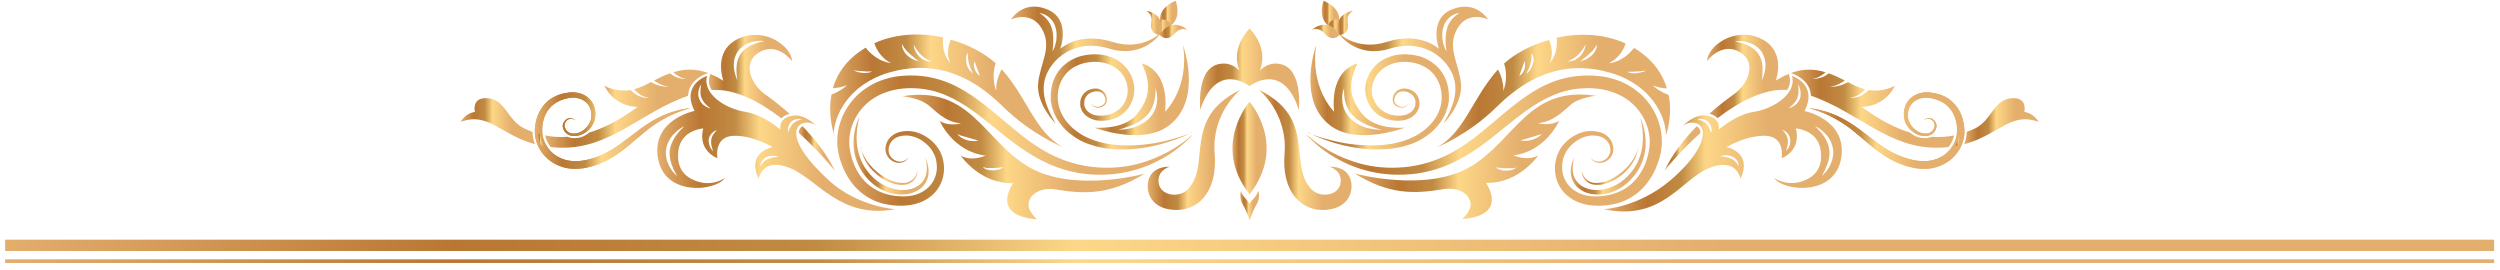 <?xml version="1.0" encoding="UTF-8"?> <svg xmlns="http://www.w3.org/2000/svg" width="278" height="30" viewBox="0 0 278 30" fill="none"><path d="M139.998 9.998C139.998 9.998 143.218 12.574 142.844 17.082C142.484 21.41 144.791 23.611 147.561 23.327C150.332 23.057 150.287 20.811 150.287 20.811C150.287 20.811 150.527 18.534 147.831 18.534C147.831 18.534 149.269 18.909 149.074 20.331C148.894 21.769 146.783 22.084 145.794 21.02C143.203 18.25 146.483 13.158 139.983 9.983L139.998 9.998Z" fill="url(#paint0_linear_42_1071)"></path><path d="M182.397 13.113C182.397 13.113 182.517 13.352 182.667 13.787C182.801 14.221 182.981 14.88 182.996 15.689C183.026 16.497 182.891 17.456 182.442 18.399C182.217 18.864 181.933 19.313 181.573 19.717C181.214 20.137 180.809 20.496 180.345 20.811C179.881 21.11 179.372 21.335 178.848 21.485C178.323 21.619 177.769 21.664 177.245 21.604C176.721 21.559 176.227 21.395 175.822 21.14C175.403 20.886 175.089 20.526 174.909 20.137C174.714 19.762 174.654 19.373 174.669 19.043C174.669 18.714 174.729 18.429 174.789 18.205C174.849 17.98 174.924 17.815 174.969 17.695C175.029 17.591 175.044 17.516 175.044 17.516C175.044 17.516 175.044 17.576 174.999 17.695C174.969 17.815 174.924 17.995 174.909 18.22C174.879 18.444 174.864 18.714 174.894 19.028C174.924 19.343 175.014 19.672 175.208 19.987C175.403 20.301 175.688 20.586 176.062 20.781C176.421 20.975 176.871 21.095 177.32 21.125C177.784 21.155 178.263 21.095 178.728 20.96C179.192 20.826 179.656 20.616 180.076 20.346C180.495 20.077 180.869 19.747 181.199 19.373C181.528 18.998 181.813 18.609 182.023 18.19C182.232 17.77 182.397 17.351 182.502 16.917C182.607 16.497 182.667 16.078 182.682 15.704C182.726 14.94 182.637 14.281 182.562 13.832C182.472 13.382 182.397 13.128 182.397 13.128V13.113Z" fill="url(#paint1_linear_42_1071)"></path><path d="M182.142 16.378C182.142 16.378 182.142 16.408 182.142 16.483C182.142 16.542 182.142 16.647 182.097 16.767C182.067 16.887 182.037 17.037 181.977 17.201C181.917 17.366 181.857 17.546 181.753 17.741C181.708 17.83 181.648 17.935 181.588 18.04C181.528 18.13 181.468 18.235 181.393 18.34C181.258 18.549 181.094 18.744 180.899 18.939C180.719 19.133 180.51 19.328 180.285 19.508C180.06 19.688 179.821 19.837 179.581 19.987C179.326 20.122 179.072 20.242 178.802 20.346C178.533 20.436 178.248 20.511 177.979 20.541C177.709 20.571 177.439 20.571 177.185 20.526C176.93 20.481 176.706 20.376 176.526 20.257C176.346 20.137 176.211 19.972 176.121 19.822C176.032 19.672 175.972 19.523 175.942 19.403C175.897 19.283 175.897 19.193 175.882 19.118C175.882 19.058 175.882 19.014 175.882 19.014C175.882 19.014 175.882 19.044 175.912 19.118C175.942 19.178 175.957 19.268 176.017 19.388C176.062 19.493 176.121 19.628 176.226 19.762C176.331 19.897 176.466 20.017 176.631 20.122C176.81 20.227 177.005 20.302 177.245 20.331C177.469 20.361 177.724 20.331 177.964 20.317C178.458 20.227 178.982 20.032 179.461 19.747C180.42 19.208 181.213 18.384 181.633 17.666C181.693 17.576 181.738 17.486 181.783 17.411C181.827 17.321 181.872 17.246 181.902 17.171C181.977 17.022 182.022 16.887 182.067 16.767C182.112 16.647 182.127 16.557 182.157 16.497L182.187 16.408L182.142 16.378Z" fill="url(#paint2_linear_42_1071)"></path><path d="M145.39 14.745C145.39 14.745 145.554 14.82 145.869 14.94C146.183 15.06 146.648 15.21 147.262 15.389C148.46 15.749 150.227 16.153 152.369 16.168C152.638 16.168 152.908 16.168 153.177 16.153C153.447 16.153 153.731 16.108 154.016 16.093C154.301 16.048 154.585 16.018 154.885 15.973C155.154 15.899 155.454 15.854 155.738 15.764C156.023 15.674 156.322 15.599 156.607 15.479C156.891 15.374 157.161 15.225 157.446 15.09C157.985 14.775 158.509 14.416 158.943 13.966C159.842 13.068 160.426 11.81 160.306 10.492C160.231 9.204 159.497 7.946 158.314 7.377C157.73 7.062 157.086 6.913 156.412 6.883C156.337 6.883 156.233 6.883 156.188 6.883H155.918C155.723 6.883 155.589 6.928 155.424 6.943C155.109 6.988 154.795 7.092 154.51 7.212C153.926 7.467 153.417 7.871 153.073 8.38C152.908 8.635 152.773 8.92 152.668 9.204C152.593 9.504 152.533 9.803 152.548 10.103C152.548 10.178 152.548 10.252 152.563 10.327V10.432V10.462L152.578 10.522L152.638 10.762C152.638 10.762 152.683 10.896 152.713 10.971C152.803 11.241 152.953 11.51 153.132 11.735C153.477 12.199 153.971 12.514 154.495 12.709C155.034 12.873 155.604 12.918 156.143 12.813C156.607 12.709 157.086 12.424 157.266 12.005C157.326 11.9 157.356 11.795 157.386 11.69V11.66V11.615L157.401 11.51C157.401 11.45 157.401 11.406 157.401 11.361C157.401 11.136 157.326 10.926 157.206 10.762C156.981 10.402 156.562 10.193 156.173 10.163H156.098C156.098 10.163 156.053 10.163 156.023 10.163C155.963 10.163 155.918 10.163 155.873 10.163C155.783 10.178 155.693 10.207 155.618 10.237C155.454 10.312 155.319 10.432 155.229 10.567C155.034 10.851 154.989 11.211 155.139 11.466C155.274 11.69 155.544 11.825 155.768 11.87C155.993 11.915 156.203 11.87 156.352 11.795C156.502 11.72 156.577 11.6 156.622 11.54C156.667 11.466 156.682 11.421 156.682 11.421C156.682 11.421 156.682 11.466 156.637 11.54C156.592 11.615 156.532 11.735 156.382 11.825C156.247 11.915 156.023 11.99 155.768 11.96C155.514 11.93 155.214 11.84 154.989 11.54C154.81 11.241 154.825 10.807 155.034 10.447C155.139 10.267 155.304 10.103 155.499 9.998C155.604 9.938 155.708 9.908 155.828 9.878C155.888 9.863 155.933 9.863 155.993 9.848C156.023 9.848 156.038 9.848 156.083 9.848H156.173C156.667 9.848 157.191 10.058 157.535 10.507C157.7 10.732 157.82 11.016 157.835 11.316C157.835 11.391 157.835 11.48 157.835 11.555V11.645V11.69C157.835 11.735 157.835 11.735 157.835 11.75C157.805 11.9 157.775 12.05 157.7 12.184C157.64 12.334 157.55 12.454 157.461 12.589C157.356 12.709 157.251 12.828 157.116 12.918C156.877 13.128 156.562 13.248 156.233 13.338C155.633 13.487 154.96 13.457 154.316 13.278C153.672 13.083 153.043 12.709 152.593 12.139C152.354 11.855 152.189 11.54 152.054 11.181C152.024 11.091 151.979 11.001 151.964 10.911L151.904 10.672V10.612L151.874 10.582C151.874 10.537 151.874 10.567 151.874 10.552L151.859 10.387C151.859 10.297 151.829 10.207 151.829 10.103C151.8 9.713 151.859 9.339 151.964 8.964C152.069 8.59 152.234 8.246 152.444 7.916C152.863 7.272 153.492 6.748 154.211 6.433C154.57 6.284 154.93 6.164 155.334 6.104C155.529 6.074 155.738 6.044 155.903 6.044H156.173C156.307 6.014 156.382 6.044 156.472 6.044C157.236 6.074 158.03 6.239 158.719 6.613C159.078 6.793 159.393 7.032 159.692 7.287C159.977 7.557 160.246 7.856 160.441 8.201C160.86 8.875 161.07 9.653 161.115 10.432V10.687V10.747V10.777V10.806V10.971V11.256L161.055 11.54C160.995 11.915 160.86 12.274 160.725 12.634C160.426 13.323 159.977 13.922 159.467 14.431C158.958 14.925 158.374 15.329 157.775 15.644C157.476 15.794 157.161 15.943 156.847 16.033C156.547 16.153 156.233 16.228 155.918 16.318C155.604 16.393 155.289 16.438 154.974 16.497C154.675 16.527 154.39 16.572 154.076 16.587C153.776 16.587 153.477 16.617 153.192 16.617C152.908 16.617 152.623 16.617 152.354 16.602C151.26 16.543 150.272 16.363 149.403 16.168C148.535 15.958 147.801 15.719 147.217 15.509C146.618 15.299 146.168 15.09 145.869 14.94C145.569 14.79 145.405 14.7 145.405 14.7L145.39 14.745Z" fill="url(#paint3_linear_42_1071)"></path><path d="M145.39 15.03C145.39 15.03 145.6 15.239 146.019 15.584C146.453 15.928 147.112 16.393 148.011 16.887C148.909 17.381 150.048 17.875 151.425 18.235C152.803 18.594 154.391 18.744 156.113 18.594C157.82 18.444 159.647 17.935 161.37 17.007C162.238 16.542 163.077 15.973 163.916 15.344C164.739 14.715 165.563 14.011 166.402 13.307C167.24 12.589 168.109 11.855 169.053 11.166C169.996 10.477 171 9.818 172.138 9.324C173.261 8.83 174.489 8.515 175.747 8.425C176.091 8.41 176.331 8.38 176.676 8.395C177.005 8.395 177.305 8.41 177.619 8.44C178.248 8.485 178.877 8.605 179.491 8.8C180.719 9.174 181.872 9.863 182.771 10.791C183.669 11.72 184.313 12.888 184.613 14.146C184.763 14.775 184.823 15.419 184.793 16.063C184.793 16.228 184.763 16.393 184.748 16.542C184.718 16.677 184.703 16.827 184.673 16.992C184.613 17.291 184.538 17.591 184.433 17.89C184.059 19.058 183.445 20.167 182.576 21.02C181.708 21.874 180.599 22.473 179.461 22.698C178.892 22.817 178.323 22.877 177.769 22.877C177.215 22.877 176.646 22.832 176.106 22.683C175.028 22.413 174.025 21.739 173.471 20.796C172.902 19.867 172.797 18.759 173.006 17.83C173.051 17.591 173.111 17.381 173.216 17.141C173.291 16.962 173.411 16.692 173.53 16.512C173.785 16.123 174.1 15.793 174.429 15.524C175.103 14.985 175.882 14.64 176.661 14.58C177.409 14.536 178.203 14.67 178.727 15.134C178.997 15.359 179.192 15.644 179.296 15.943C179.386 16.243 179.431 16.542 179.386 16.827C179.281 17.426 178.877 17.8 178.488 17.98C178.098 18.16 177.709 18.13 177.439 18.025C177.185 17.92 177.02 17.755 176.945 17.636C176.9 17.576 176.87 17.531 176.855 17.501C176.84 17.471 176.825 17.456 176.825 17.456C176.825 17.456 176.825 17.456 176.855 17.501C176.87 17.531 176.915 17.576 176.96 17.621C177.05 17.726 177.215 17.86 177.484 17.935C177.739 18.01 178.083 17.995 178.413 17.8C178.727 17.621 179.042 17.246 179.072 16.797C179.102 16.333 178.922 15.793 178.473 15.464C178.263 15.284 177.978 15.18 177.679 15.12C177.529 15.09 177.379 15.075 177.215 15.075C177.125 15.075 177.05 15.075 176.96 15.075C176.87 15.075 176.795 15.075 176.72 15.105C176.062 15.194 175.403 15.524 174.848 16.033C174.294 16.527 173.86 17.216 173.755 18.01C173.62 18.804 173.755 19.657 174.234 20.346C174.699 21.035 175.462 21.529 176.346 21.724C176.795 21.829 177.245 21.859 177.739 21.829C178.218 21.814 178.712 21.739 179.177 21.619C180.12 21.38 181.004 20.901 181.693 20.182C182.382 19.478 182.891 18.549 183.175 17.546C183.25 17.291 183.31 17.037 183.355 16.782C183.355 16.662 183.4 16.542 183.415 16.393C183.43 16.273 183.445 16.138 183.445 16.018C183.475 15.509 183.415 15 183.295 14.491C183.055 13.487 182.516 12.529 181.782 11.78C181.049 11.016 180.105 10.477 179.072 10.162C178.563 9.998 178.023 9.893 177.484 9.848C177.215 9.818 176.93 9.803 176.676 9.803C176.436 9.803 176.091 9.803 175.837 9.833C174.744 9.908 173.665 10.177 172.662 10.612C170.64 11.465 168.888 12.903 167.166 14.296C165.458 15.704 163.706 17.037 161.819 17.965C159.947 18.909 157.97 19.358 156.143 19.418C154.331 19.493 152.668 19.223 151.276 18.774C149.883 18.34 148.745 17.726 147.876 17.171C146.992 16.602 146.378 16.063 145.974 15.689C145.57 15.314 145.375 15.09 145.375 15.09L145.39 15.03Z" fill="url(#paint4_linear_42_1071)"></path><path d="M201.282 12.02C201.282 12.02 201.432 12.05 201.702 12.094C201.971 12.139 202.376 12.214 202.87 12.364C203.364 12.499 203.963 12.723 204.607 13.038C205.251 13.352 205.955 13.787 206.674 14.311C207.393 14.835 208.126 15.419 208.92 16.003C209.714 16.587 210.598 17.111 211.586 17.456C212.08 17.636 212.589 17.785 213.114 17.86C213.638 17.935 214.162 17.95 214.671 17.86C215.18 17.77 215.675 17.576 216.109 17.291C216.543 17.007 216.903 16.602 217.172 16.153C217.442 15.704 217.606 15.194 217.621 14.685C217.651 14.146 217.576 13.607 217.412 13.113C217.247 12.619 216.962 12.169 216.603 11.825C216.244 11.465 215.794 11.226 215.315 11.061C215.075 10.986 214.836 10.926 214.581 10.881C214.357 10.851 214.102 10.836 213.877 10.881C213.413 10.926 212.979 11.136 212.679 11.435C212.365 11.75 212.2 12.169 212.155 12.589C212.14 12.798 212.155 13.008 212.185 13.218C212.215 13.397 212.305 13.592 212.41 13.772C212.604 14.116 212.904 14.401 213.218 14.595C213.383 14.685 213.548 14.76 213.713 14.805C213.892 14.835 214.057 14.865 214.222 14.85C214.536 14.835 214.821 14.67 214.971 14.446C215.12 14.221 215.18 13.951 215.105 13.742C215.031 13.517 214.881 13.352 214.716 13.277C214.551 13.188 214.387 13.188 214.252 13.218C213.997 13.293 213.892 13.427 213.892 13.427C213.892 13.427 213.967 13.293 214.237 13.173C214.372 13.128 214.566 13.098 214.761 13.173C214.956 13.248 215.165 13.427 215.27 13.682C215.33 13.802 215.36 13.966 215.33 14.116C215.3 14.281 215.255 14.431 215.165 14.566C214.986 14.865 214.641 15.075 214.252 15.12C214.057 15.135 213.862 15.12 213.668 15.09C213.458 15.06 213.263 14.985 213.069 14.88C212.694 14.685 212.335 14.386 212.08 13.981C211.945 13.787 211.841 13.562 211.781 13.307C211.721 13.068 211.706 12.813 211.706 12.559C211.736 12.049 211.915 11.495 212.305 11.076C212.679 10.657 213.233 10.387 213.817 10.297C214.102 10.252 214.402 10.252 214.701 10.297C214.971 10.327 215.27 10.387 215.555 10.462C216.124 10.627 216.678 10.911 217.127 11.346C217.576 11.765 217.936 12.319 218.146 12.903C218.355 13.487 218.46 14.116 218.445 14.745C218.43 15.404 218.22 16.033 217.906 16.587C217.576 17.141 217.142 17.621 216.603 17.98C216.079 18.34 215.465 18.579 214.851 18.699C214.237 18.804 213.608 18.789 213.024 18.699C212.44 18.609 211.871 18.444 211.346 18.235C210.268 17.83 209.354 17.216 208.546 16.602C207.737 15.973 207.048 15.329 206.374 14.79C205.715 14.236 205.071 13.772 204.472 13.427C203.873 13.068 203.319 12.798 202.855 12.604C202.39 12.409 202.016 12.289 201.747 12.199C201.492 12.109 201.342 12.079 201.342 12.079L201.282 12.02Z" fill="url(#paint5_linear_42_1071)"></path><path d="M201.282 12.02C201.282 12.02 201.432 12.05 201.702 12.094C201.971 12.139 202.376 12.214 202.87 12.364C203.364 12.499 203.963 12.723 204.607 13.038C205.251 13.352 205.955 13.787 206.674 14.311C207.393 14.835 208.126 15.419 208.92 16.003C209.714 16.587 210.598 17.111 211.586 17.456C212.08 17.636 212.589 17.785 213.114 17.86C213.638 17.935 214.162 17.95 214.671 17.86C215.18 17.77 215.675 17.576 216.109 17.291C216.543 17.007 216.903 16.602 217.172 16.153C217.442 15.704 217.606 15.194 217.621 14.685C217.651 14.146 217.576 13.607 217.412 13.113C217.247 12.619 216.962 12.169 216.603 11.825C216.244 11.465 215.794 11.226 215.315 11.061C215.075 10.986 214.836 10.926 214.581 10.881C214.357 10.851 214.102 10.836 213.877 10.881C213.413 10.926 212.979 11.136 212.679 11.435C212.365 11.75 212.2 12.169 212.155 12.589C212.14 12.798 212.155 13.008 212.185 13.218C212.215 13.397 212.305 13.592 212.41 13.772C212.604 14.116 212.904 14.401 213.218 14.595C213.383 14.685 213.548 14.76 213.713 14.805C213.892 14.835 214.057 14.865 214.222 14.85C214.536 14.835 214.821 14.67 214.971 14.446C215.12 14.221 215.18 13.951 215.105 13.742C215.031 13.517 214.881 13.352 214.716 13.277C214.551 13.188 214.387 13.188 214.252 13.218C213.997 13.293 213.892 13.427 213.892 13.427C213.892 13.427 213.967 13.293 214.237 13.173C214.372 13.128 214.566 13.098 214.761 13.173C214.956 13.248 215.165 13.427 215.27 13.682C215.33 13.802 215.36 13.966 215.33 14.116C215.3 14.281 215.255 14.431 215.165 14.566C214.986 14.865 214.641 15.075 214.252 15.12C214.057 15.135 213.862 15.12 213.668 15.09C213.458 15.06 213.263 14.985 213.069 14.88C212.694 14.685 212.335 14.386 212.08 13.981C211.945 13.787 211.841 13.562 211.781 13.307C211.721 13.068 211.706 12.813 211.706 12.559C211.736 12.049 211.915 11.495 212.305 11.076C212.679 10.657 213.233 10.387 213.817 10.297C214.102 10.252 214.402 10.252 214.701 10.297C214.971 10.327 215.27 10.387 215.555 10.462C216.124 10.627 216.678 10.911 217.127 11.346C217.576 11.765 217.936 12.319 218.146 12.903C218.355 13.487 218.46 14.116 218.445 14.745C218.43 15.404 218.22 16.033 217.906 16.587C217.576 17.141 217.142 17.621 216.603 17.98C216.079 18.34 215.465 18.579 214.851 18.699C214.237 18.804 213.608 18.789 213.024 18.699C212.44 18.609 211.871 18.444 211.346 18.235C210.268 17.83 209.354 17.216 208.546 16.602C207.737 15.973 207.048 15.329 206.374 14.79C205.715 14.236 205.071 13.772 204.472 13.427C203.873 13.068 203.319 12.798 202.855 12.604C202.39 12.409 202.016 12.289 201.747 12.199C201.492 12.109 201.342 12.079 201.342 12.079L201.282 12.02Z" fill="url(#paint6_linear_42_1071)"></path><path d="M147.172 0.083C147.172 0.083 146.199 2.704 148.625 3.213C149.808 1.027 147.172 0.083 147.172 0.083Z" fill="url(#paint7_linear_42_1071)"></path><path d="M149.374 2.689C149.584 3.139 149.374 3.678 148.94 3.887C148.49 4.097 147.951 3.887 147.726 3.453C147.517 3.004 147.727 2.465 148.161 2.255C148.61 2.045 149.149 2.24 149.374 2.689Z" fill="url(#paint8_linear_42_1071)"></path><path d="M148.94 3.902C148.94 3.902 149.869 3.872 149.884 2.944C149.899 2.33 149.599 1.731 150.468 1.192C150.468 1.192 148.985 1.356 148.76 2.704C148.715 3.004 148.73 3.453 148.925 3.902H148.94Z" fill="url(#paint9_linear_42_1071)"></path><path d="M148.939 3.902C148.939 3.902 148.325 4.591 147.591 4.007C147.112 3.618 146.843 3.004 145.869 3.318C145.869 3.318 146.962 2.285 148.131 3.004C148.385 3.153 148.715 3.453 148.924 3.902H148.939Z" fill="url(#paint10_linear_42_1071)"></path><path d="M188.672 14.041C187.294 15.464 185.931 17.172 185.062 19.014C185.062 19.014 186.695 16.932 189.091 14.775C189.091 14.356 188.866 14.146 188.672 14.041Z" fill="url(#paint11_linear_42_1071)"></path><path d="M225.109 12.439C225.109 12.439 225.484 10.911 223.911 10.911C221.635 10.911 221.59 13.412 219.493 14.341C219.268 14.431 218.999 14.55 218.699 14.67V14.7C218.699 15.15 218.594 15.599 218.43 16.033C222.279 15 223.611 12.379 226.697 13.562C226.697 13.562 226.187 12.589 225.124 12.454L225.109 12.439Z" fill="url(#paint12_linear_42_1071)"></path><path d="M217.86 14.925C217.8 15.359 217.65 15.824 217.426 16.243C217.531 16.228 217.62 16.213 217.725 16.183C217.95 15.749 218.07 15.299 218.115 14.85C218.04 14.88 217.965 14.895 217.875 14.925H217.86Z" fill="url(#paint13_linear_42_1071)"></path><path d="M201.386 10.642C206.658 12.469 209.998 16.542 215.569 16.423C215.958 16.423 216.333 16.393 216.677 16.348C216.767 16.228 216.857 16.108 216.932 15.988C217.097 15.689 217.216 15.374 217.291 15.06C216.587 15.21 215.749 15.284 214.79 15.21C214.625 15.284 214.446 15.329 214.266 15.359C214.071 15.374 213.847 15.359 213.607 15.329C213.397 15.299 213.173 15.225 212.933 15.105C212.738 15.015 212.559 14.88 212.394 14.745C210.836 14.266 209.039 13.382 207.018 11.885C207.018 11.885 209.519 11.975 210.717 9.518C210.717 9.518 209.534 10.282 207.781 10.013C207.751 10.043 207.721 10.073 207.691 10.103C207.512 10.282 207.242 10.492 206.943 10.642C206.868 10.687 206.793 10.702 206.718 10.732C206.643 10.761 206.568 10.777 206.493 10.806C206.418 10.821 206.344 10.836 206.269 10.851C206.194 10.866 206.134 10.866 206.074 10.881C205.954 10.896 205.849 10.881 205.774 10.881H205.67C205.67 10.881 205.715 10.881 205.774 10.866C205.849 10.866 205.939 10.836 206.059 10.806C206.119 10.791 206.179 10.777 206.239 10.746C206.299 10.717 206.374 10.702 206.433 10.672C206.493 10.642 206.568 10.612 206.628 10.567C206.703 10.522 206.763 10.492 206.823 10.447C207.047 10.297 207.242 10.088 207.377 9.923C207.018 9.833 206.643 9.698 206.254 9.518C205.999 9.399 205.745 9.264 205.49 9.129C205.475 9.129 205.46 9.159 205.445 9.159C205.34 9.219 205.22 9.264 205.086 9.339C205.026 9.369 204.951 9.399 204.876 9.414C204.801 9.444 204.741 9.474 204.666 9.489C204.591 9.504 204.516 9.533 204.442 9.548C204.367 9.563 204.307 9.593 204.232 9.593C204.157 9.593 204.097 9.623 204.022 9.623C203.947 9.623 203.902 9.653 203.828 9.638C203.603 9.638 203.453 9.638 203.453 9.638C203.453 9.638 203.603 9.608 203.828 9.578C203.887 9.578 203.932 9.548 204.007 9.533C204.067 9.518 204.127 9.489 204.187 9.474C204.262 9.459 204.322 9.414 204.382 9.384C204.457 9.354 204.516 9.324 204.576 9.294C204.651 9.264 204.696 9.219 204.771 9.189C204.831 9.144 204.891 9.114 204.951 9.084C205.026 9.039 205.086 8.994 205.145 8.949C204.561 8.65 203.977 8.365 203.363 8.156C203.363 8.156 203.273 8.23 203.214 8.26C203.154 8.305 203.109 8.335 203.049 8.38C202.989 8.41 202.929 8.455 202.854 8.485C202.794 8.53 202.719 8.545 202.644 8.575C202.585 8.605 202.51 8.635 202.45 8.65C202.375 8.65 202.315 8.68 202.24 8.695C202.18 8.695 202.12 8.725 202.06 8.74C202 8.74 201.941 8.74 201.881 8.755C201.671 8.77 201.521 8.785 201.521 8.785C201.521 8.785 201.656 8.74 201.866 8.695C201.911 8.68 201.97 8.665 202.03 8.65C202.09 8.62 202.135 8.605 202.195 8.575C202.255 8.545 202.315 8.515 202.375 8.485C202.435 8.44 202.48 8.41 202.555 8.38C202.614 8.335 202.674 8.32 202.719 8.275C202.764 8.231 202.824 8.186 202.869 8.156C202.914 8.126 202.959 8.081 202.989 8.036C201.836 7.676 200.578 7.587 199.125 8.126L199.35 8.201C199.35 8.201 200.697 8.635 201.192 9.818C201.297 10.073 201.356 10.357 201.371 10.642H201.386Z" fill="url(#paint14_linear_42_1071)"></path><path d="M138.95 11.331C138.95 11.331 134.681 16.138 138.95 21.604C143.218 16.123 138.95 11.331 138.95 11.331Z" fill="url(#paint15_linear_42_1071)"></path><path d="M142.5 7.152C141.466 6.883 140.673 7.287 140.104 7.826C141.122 5.205 138.95 3.184 138.95 3.184C138.95 3.184 136.794 5.205 137.812 7.826C137.243 7.272 136.449 6.883 135.416 7.152C132.99 7.781 133.469 12.214 133.469 12.214C135.281 6.658 138.95 9.578 138.95 9.578C138.95 9.578 142.635 6.658 144.432 12.214C144.432 12.214 144.911 7.766 142.485 7.152H142.5Z" fill="url(#paint16_linear_42_1071)"></path><path d="M151.545 12.753C150.062 10.986 149.838 9.339 150.946 7.062C150.946 7.062 147.891 7.617 148.355 12.424C148.355 12.424 145.629 9.788 146.363 5.026C146.363 5.026 144.132 11.091 147.936 13.966C150.946 16.228 156.218 14.191 156.218 14.191C156.218 14.191 153.028 14.521 151.545 12.753ZM153.297 14.416C153.207 14.416 153.088 14.416 152.938 14.386C152.803 14.386 152.638 14.371 152.489 14.326C152.324 14.296 152.144 14.251 151.949 14.206C151.755 14.146 151.575 14.071 151.365 13.982C151.156 13.907 150.976 13.787 150.781 13.667L150.632 13.577L150.497 13.472L150.227 13.248C150.137 13.173 150.077 13.068 149.988 12.978C149.913 12.888 149.838 12.798 149.778 12.709C149.718 12.604 149.658 12.514 149.598 12.409C149.538 12.319 149.508 12.199 149.463 12.095C149.373 11.9 149.344 11.675 149.299 11.495C149.284 11.301 149.254 11.106 149.254 10.926C149.254 10.762 149.269 10.597 149.284 10.462C149.299 10.327 149.329 10.207 149.359 10.118C149.388 10.028 149.403 9.953 149.433 9.893C149.448 9.848 149.463 9.818 149.463 9.818C149.463 9.818 149.463 9.938 149.463 10.118C149.463 10.312 149.463 10.582 149.523 10.911C149.523 11.076 149.598 11.241 149.628 11.421C149.688 11.6 149.733 11.78 149.838 11.96C149.883 12.05 149.913 12.139 149.973 12.229C150.032 12.304 150.077 12.394 150.137 12.484C150.182 12.574 150.257 12.649 150.332 12.723C150.407 12.798 150.467 12.888 150.542 12.948L150.781 13.158L150.901 13.263L151.036 13.352C151.216 13.457 151.38 13.592 151.56 13.667C151.74 13.757 151.919 13.847 152.084 13.922C152.264 13.982 152.429 14.041 152.578 14.101C152.728 14.176 152.878 14.206 153.013 14.251C153.148 14.296 153.252 14.326 153.342 14.356C153.537 14.416 153.642 14.446 153.642 14.446C153.642 14.446 153.537 14.446 153.342 14.431L153.297 14.416Z" fill="url(#paint17_linear_42_1071)"></path><path d="M161.46 1.042C158.779 2.15 160.022 5.445 160.022 5.445C160.022 5.445 157.985 3.453 154.181 4.666C150.826 5.73 148.76 3.603 148.76 3.603C148.76 3.603 150.662 6.613 154.586 5.4C158.524 4.202 161.055 6.703 161.654 8.62C162.313 10.732 161.07 12.723 160.516 13.742C160.516 13.742 162.658 11.615 162.463 9.339C162.268 7.077 160.846 5.31 162.044 3.199C163.242 1.087 165.473 2.165 165.473 2.165C165.473 2.165 164.125 -0.066 161.445 1.057L161.46 1.042ZM162.149 1.551C162.149 1.551 162.029 1.641 161.939 1.686C161.864 1.746 161.789 1.821 161.699 1.896C161.654 1.941 161.609 1.97 161.565 2.015C161.52 2.06 161.49 2.12 161.445 2.165C161.4 2.21 161.355 2.255 161.325 2.315C161.295 2.375 161.25 2.42 161.22 2.48C161.19 2.54 161.145 2.585 161.115 2.659C161.085 2.719 161.055 2.794 161.025 2.854C160.951 2.974 160.936 3.124 160.891 3.273C160.861 3.423 160.816 3.558 160.801 3.708C160.801 3.858 160.756 3.992 160.756 4.142C160.741 4.427 160.756 4.696 160.756 4.921C160.801 5.385 160.846 5.7 160.846 5.7C160.846 5.7 160.666 5.43 160.531 4.966C160.501 4.846 160.456 4.711 160.441 4.576C160.411 4.442 160.381 4.292 160.381 4.142C160.381 3.992 160.381 3.828 160.381 3.663C160.381 3.498 160.426 3.333 160.456 3.169L160.531 2.929C160.561 2.839 160.591 2.764 160.621 2.689C160.696 2.54 160.771 2.39 160.876 2.27C160.921 2.21 160.965 2.15 161.025 2.09C161.085 2.045 161.13 1.985 161.19 1.941C161.25 1.896 161.295 1.851 161.355 1.806C161.415 1.761 161.475 1.731 161.52 1.701C161.624 1.641 161.729 1.581 161.819 1.551C161.909 1.521 161.999 1.491 162.059 1.476C162.194 1.431 162.268 1.416 162.268 1.416C162.268 1.416 162.209 1.461 162.089 1.551H162.149Z" fill="url(#paint18_linear_42_1071)"></path><path d="M185.511 10.537C185.511 10.537 185.436 10.507 185.391 10.492C185.302 10.447 185.197 10.417 185.107 10.372C185.017 10.327 184.927 10.297 184.837 10.237C184.747 10.193 184.673 10.133 184.583 10.088C184.493 10.043 184.418 9.998 184.358 9.953C184.283 9.893 184.223 9.848 184.163 9.803C183.939 9.623 183.789 9.504 183.789 9.504C183.789 9.504 183.969 9.564 184.238 9.638C184.313 9.653 184.373 9.683 184.463 9.713C184.538 9.728 184.628 9.743 184.718 9.758C184.807 9.758 184.897 9.788 184.987 9.803C185.077 9.818 185.167 9.818 185.257 9.833C185.287 9.833 185.332 9.833 185.361 9.833C184.912 8.32 183.924 6.733 181.947 5.475C181.872 5.415 181.782 5.385 181.707 5.325C181.468 5.625 181.153 5.969 180.794 6.239C180.689 6.329 180.569 6.404 180.464 6.463C180.359 6.538 180.24 6.598 180.135 6.658C180.03 6.718 179.91 6.763 179.805 6.808C179.7 6.853 179.596 6.883 179.506 6.913C179.326 6.973 179.161 7.003 179.056 7.018C178.952 7.033 178.892 7.047 178.892 7.047C178.892 7.047 178.952 7.018 179.041 6.958C179.131 6.898 179.266 6.823 179.416 6.718C179.491 6.658 179.566 6.598 179.641 6.538C179.715 6.463 179.805 6.404 179.88 6.314C179.955 6.224 180.03 6.149 180.105 6.059C180.18 5.969 180.255 5.879 180.314 5.774C180.524 5.46 180.674 5.131 180.764 4.831C178.338 3.738 175.597 3.648 173.111 4.187C173.111 4.337 173.141 4.502 173.126 4.666C173.126 4.891 173.111 5.146 173.066 5.385C173.036 5.505 173.021 5.625 172.991 5.745C172.961 5.864 172.931 5.969 172.886 6.074C172.841 6.179 172.811 6.284 172.751 6.374C172.706 6.463 172.662 6.553 172.617 6.628C172.572 6.703 172.512 6.763 172.482 6.823C172.437 6.868 172.392 6.913 172.362 6.958C172.302 7.033 172.257 7.077 172.257 7.077C172.257 7.077 172.287 7.032 172.332 6.943C172.347 6.898 172.377 6.838 172.407 6.778C172.422 6.718 172.452 6.643 172.467 6.568C172.497 6.493 172.512 6.404 172.527 6.314C172.542 6.224 172.557 6.134 172.557 6.029C172.557 5.939 172.557 5.834 172.557 5.73C172.557 5.625 172.542 5.52 172.527 5.415C172.497 5.205 172.452 5.011 172.392 4.816C172.347 4.681 172.302 4.561 172.257 4.442C170.265 4.996 168.483 5.954 167.255 7.062C167.285 7.152 167.3 7.242 167.33 7.332C167.36 7.437 167.39 7.542 167.405 7.647C167.405 7.751 167.435 7.871 167.45 7.991C167.465 8.111 167.465 8.231 167.465 8.35C167.465 8.47 167.465 8.59 167.465 8.695C167.465 8.815 167.435 8.92 167.435 9.024C167.435 9.129 167.405 9.234 167.39 9.324C167.39 9.414 167.36 9.504 167.33 9.593C167.24 9.923 167.18 10.133 167.18 10.133C167.18 10.133 167.18 9.908 167.15 9.578C167.15 9.489 167.15 9.414 167.12 9.324C167.105 9.234 167.075 9.144 167.06 9.039C167.03 8.95 167.03 8.845 167 8.74C166.956 8.65 166.926 8.545 166.896 8.44C166.866 8.35 166.836 8.246 166.776 8.156C166.731 8.066 166.686 7.976 166.656 7.886C166.626 7.826 166.596 7.781 166.566 7.736C163.706 10.911 162.852 14.775 159.752 16.393C159.752 16.393 163.256 15.03 166.461 11.855C170.58 7.781 174.773 6.838 179.041 8.081C183.624 9.399 185.257 12.963 185.257 15.045C185.257 15.045 186.035 12.978 185.556 10.567L185.511 10.537ZM169.591 7.407C169.591 7.512 169.546 7.617 169.502 7.736C169.457 7.841 169.412 7.946 169.352 8.036C169.292 8.126 169.247 8.201 169.172 8.261C169.052 8.38 168.962 8.455 168.962 8.455C168.962 8.455 168.977 8.335 169.037 8.186C169.067 8.111 169.097 8.021 169.127 7.931C169.172 7.841 169.202 7.751 169.232 7.647C169.277 7.557 169.307 7.452 169.337 7.362C169.382 7.272 169.397 7.182 169.427 7.107C169.487 6.958 169.531 6.838 169.531 6.838C169.531 6.838 169.532 6.868 169.561 6.913C169.561 6.973 169.591 7.033 169.591 7.122C169.591 7.212 169.591 7.317 169.576 7.422L169.591 7.407ZM170.49 6.913C170.49 6.988 170.46 7.062 170.43 7.152C170.4 7.227 170.385 7.317 170.355 7.392C170.325 7.467 170.28 7.542 170.25 7.602C170.205 7.676 170.175 7.736 170.146 7.796C170.116 7.856 170.056 7.901 170.011 7.946C169.846 8.126 169.726 8.216 169.726 8.216C169.726 8.216 169.786 8.051 169.891 7.856C169.921 7.811 169.951 7.751 169.981 7.691C169.996 7.632 170.026 7.572 170.056 7.497C170.086 7.437 170.101 7.362 170.131 7.302C170.161 7.227 170.175 7.167 170.19 7.092C170.19 7.018 170.235 6.958 170.25 6.883C170.25 6.808 170.265 6.748 170.28 6.673C170.295 6.598 170.295 6.538 170.31 6.478C170.31 6.418 170.31 6.359 170.31 6.299C170.31 6.194 170.31 6.089 170.31 6.014C170.31 5.939 170.31 5.909 170.31 5.909C170.31 5.909 170.34 5.939 170.37 5.999C170.385 6.029 170.415 6.074 170.43 6.119C170.43 6.164 170.46 6.224 170.49 6.284C170.505 6.344 170.52 6.403 170.52 6.478C170.52 6.553 170.55 6.628 170.535 6.703C170.535 6.778 170.535 6.868 170.535 6.943L170.49 6.913ZM175.252 6.613C175.178 6.658 175.088 6.688 175.013 6.718C174.938 6.748 174.863 6.763 174.788 6.778C174.653 6.808 174.534 6.823 174.459 6.823C174.369 6.823 174.339 6.823 174.339 6.823C174.339 6.823 174.384 6.808 174.444 6.763C174.489 6.763 174.519 6.733 174.579 6.703C174.623 6.688 174.683 6.658 174.743 6.628C174.803 6.598 174.863 6.568 174.923 6.523C174.983 6.478 175.058 6.448 175.118 6.389C175.178 6.344 175.252 6.299 175.312 6.239C175.387 6.179 175.447 6.134 175.507 6.074C175.627 5.954 175.732 5.819 175.837 5.7C175.926 5.565 176.016 5.445 176.091 5.325C176.241 5.101 176.316 4.936 176.316 4.936C176.316 4.936 176.316 5.131 176.226 5.385C176.181 5.52 176.121 5.67 176.031 5.819C175.986 5.894 175.941 5.969 175.881 6.044C175.822 6.119 175.762 6.194 175.702 6.254C175.567 6.389 175.417 6.508 175.252 6.583V6.613ZM177.574 5.071C177.574 5.071 177.574 5.16 177.559 5.205C177.559 5.265 177.544 5.325 177.514 5.385C177.484 5.445 177.454 5.52 177.424 5.58C177.394 5.655 177.349 5.715 177.304 5.789C177.259 5.849 177.214 5.939 177.154 5.999C177.095 6.059 177.035 6.119 176.96 6.194C176.9 6.254 176.825 6.314 176.75 6.359C176.675 6.418 176.6 6.448 176.54 6.493C176.466 6.538 176.406 6.583 176.331 6.613C176.256 6.643 176.196 6.673 176.136 6.688C175.881 6.778 175.717 6.823 175.717 6.823C175.717 6.823 175.852 6.703 176.046 6.553C176.091 6.523 176.151 6.478 176.211 6.433C176.271 6.389 176.316 6.344 176.391 6.284C176.451 6.239 176.51 6.179 176.57 6.134C176.645 6.089 176.69 6.029 176.75 5.969C176.81 5.909 176.87 5.864 176.93 5.804C176.99 5.745 177.035 5.685 177.095 5.64C177.139 5.58 177.199 5.535 177.229 5.475C177.274 5.415 177.304 5.37 177.349 5.31C177.379 5.265 177.409 5.205 177.439 5.175C177.469 5.131 177.484 5.086 177.514 5.056C177.544 4.996 177.559 4.951 177.559 4.951C177.559 4.951 177.559 4.996 177.559 5.071H177.574ZM182.711 7.976C182.516 8.051 182.261 8.111 181.992 8.141C181.857 8.141 181.722 8.171 181.587 8.141C181.468 8.141 181.348 8.141 181.243 8.096C181.048 8.036 180.928 7.991 180.928 7.991C180.928 7.991 181.063 7.991 181.258 7.976C181.348 7.976 181.468 7.976 181.587 7.976C181.707 7.976 181.842 7.946 181.962 7.946C182.022 7.946 182.082 7.946 182.157 7.931C182.216 7.931 182.276 7.931 182.351 7.931C182.471 7.901 182.591 7.901 182.681 7.886C182.771 7.886 182.86 7.886 182.92 7.856C182.98 7.856 183.01 7.856 183.01 7.856C183.01 7.856 182.89 7.931 182.711 8.006V7.976Z" fill="url(#paint19_linear_42_1071)"></path><path d="M177.56 10.672C169.967 9.429 168.484 15.629 163.482 18.549C158.48 21.47 150.617 19.283 150.617 19.283C154.406 21.604 157.117 21.604 160.517 21.035C162.044 20.781 163.392 21.47 163.527 22.608C163.632 23.461 162.598 24.36 162.598 24.36C167.87 23.941 165.234 20.331 165.234 20.331C168.888 20.466 171.06 17.276 171.06 17.276C169.802 17.98 168.289 17.276 168.289 17.276C171.943 16.812 173.381 13.427 173.381 13.427C172.363 14.071 171.015 13.697 171.015 13.697C172.857 13.517 173.845 12.304 174.759 11.57C175.688 10.821 177.545 10.642 177.545 10.642L177.56 10.672ZM168.514 18.639L168.619 18.624C168.619 18.624 168.589 18.654 168.529 18.699C168.469 18.744 168.394 18.789 168.289 18.834C168.184 18.879 168.05 18.924 167.915 18.939C167.84 18.939 167.765 18.968 167.69 18.968C167.615 18.968 167.54 18.968 167.466 18.968C167.391 18.968 167.316 18.968 167.226 18.968C167.151 18.968 167.076 18.939 167.016 18.924C166.941 18.924 166.881 18.894 166.822 18.879C166.747 18.849 166.702 18.834 166.642 18.804C166.432 18.714 166.297 18.624 166.297 18.624C166.297 18.624 166.462 18.624 166.672 18.654C166.732 18.654 166.777 18.654 166.852 18.684C166.911 18.684 166.986 18.684 167.046 18.684C167.121 18.684 167.181 18.684 167.256 18.714C167.331 18.714 167.391 18.714 167.466 18.714C167.54 18.714 167.6 18.714 167.675 18.714C167.75 18.714 167.81 18.714 167.885 18.714C167.96 18.714 168.02 18.714 168.08 18.714C168.139 18.714 168.199 18.714 168.259 18.714C168.364 18.699 168.469 18.684 168.514 18.669V18.639ZM171.075 15.03C171.285 14.955 171.434 14.895 171.434 14.895C171.434 14.895 171.404 14.925 171.359 14.985C171.314 15.045 171.24 15.105 171.135 15.18C171.045 15.254 170.925 15.329 170.775 15.389C170.715 15.419 170.641 15.464 170.566 15.479C170.491 15.509 170.416 15.524 170.341 15.554C170.191 15.599 170.027 15.629 169.877 15.644C169.727 15.659 169.592 15.674 169.472 15.659C169.233 15.659 169.083 15.614 169.083 15.614C169.083 15.614 169.233 15.554 169.457 15.494C169.517 15.494 169.577 15.464 169.637 15.449C169.697 15.434 169.772 15.404 169.832 15.389C169.907 15.374 169.967 15.344 170.042 15.329C170.116 15.314 170.191 15.284 170.266 15.254C170.416 15.224 170.551 15.18 170.685 15.134C170.82 15.105 170.94 15.045 171.045 15.015L171.075 15.03Z" fill="url(#paint20_linear_42_1071)"></path><path d="M200.667 12.334C202.195 9.369 199.274 8.44 199.274 8.44C199.829 10.432 197.193 12.094 195.081 12.424C192.969 12.753 191.127 14.416 191.127 14.416C191.262 13.592 190.723 12.948 189.645 12.843C188.297 12.708 187.144 13.996 187.144 13.996C187.892 13.352 189.36 13.532 189.36 14.79C189.36 16.048 188.267 17.92 185.661 20.122C182.142 23.072 178.353 23.267 178.353 23.267C184.792 24.645 186.964 19.927 190.064 18.684C193.164 17.441 193.539 19.882 193.539 19.882C194.931 16.872 191.981 16.363 191.981 16.363C191.981 16.363 194.183 15.015 196.369 15.105C198.541 15.194 198.121 17.606 198.121 17.606C200.473 16.542 199.694 14.281 199.694 14.281C199.694 14.281 202.195 14.416 202.479 16.827C202.644 18.25 202.195 19.508 200.518 20.122C198.675 20.796 197.283 19.792 197.283 19.792C198.301 21.275 204.037 21.874 204.741 17.576C205.43 13.278 200.667 12.349 200.667 12.349V12.334ZM190.289 14.64L190.274 14.745C190.274 14.745 190.274 14.7 190.229 14.655C190.199 14.595 190.184 14.506 190.139 14.401C190.124 14.356 190.094 14.296 190.079 14.251C190.049 14.191 190.019 14.146 189.989 14.086C189.959 14.041 189.914 13.981 189.884 13.921C189.839 13.877 189.809 13.817 189.75 13.772C189.66 13.682 189.555 13.607 189.45 13.532C189.39 13.502 189.345 13.472 189.285 13.442C189.225 13.412 189.18 13.397 189.136 13.382C188.941 13.307 188.791 13.263 188.791 13.263C188.791 13.263 188.941 13.203 189.165 13.218C189.285 13.218 189.42 13.248 189.57 13.307C189.645 13.337 189.72 13.367 189.779 13.412C189.854 13.457 189.914 13.502 189.974 13.562C190.034 13.622 190.079 13.682 190.124 13.757C190.169 13.817 190.199 13.892 190.229 13.966C190.259 14.041 190.274 14.116 190.289 14.176C190.304 14.251 190.304 14.311 190.319 14.371C190.334 14.491 190.319 14.581 190.319 14.655L190.289 14.64ZM192.146 17.291C192.221 17.291 192.296 17.306 192.385 17.321C192.46 17.351 192.55 17.366 192.625 17.411C192.775 17.486 192.925 17.576 193.029 17.696C193.089 17.741 193.134 17.815 193.164 17.875C193.209 17.935 193.239 17.995 193.254 18.055C193.269 18.115 193.299 18.16 193.314 18.205C193.314 18.25 193.329 18.295 193.344 18.325C193.344 18.399 193.344 18.429 193.344 18.429C193.344 18.429 193.314 18.399 193.269 18.34C193.254 18.31 193.224 18.28 193.194 18.235C193.164 18.19 193.134 18.16 193.104 18.115C193.059 18.07 193.029 18.025 192.984 17.98C192.939 17.935 192.895 17.89 192.835 17.845C192.79 17.8 192.73 17.756 192.67 17.726C192.61 17.681 192.55 17.651 192.49 17.636C192.43 17.606 192.355 17.591 192.296 17.561C192.221 17.561 192.161 17.516 192.086 17.501C191.951 17.471 191.831 17.456 191.711 17.441C191.487 17.411 191.322 17.396 191.322 17.396C191.322 17.396 191.457 17.306 191.711 17.276C191.831 17.261 191.981 17.246 192.131 17.276L192.146 17.291ZM199.05 16.033C199.035 16.108 199.005 16.183 198.975 16.258C198.945 16.333 198.915 16.393 198.87 16.453C198.81 16.572 198.735 16.647 198.675 16.707C198.631 16.767 198.601 16.797 198.601 16.797C198.601 16.797 198.601 16.752 198.631 16.692C198.645 16.617 198.705 16.527 198.72 16.393C198.72 16.333 198.75 16.273 198.765 16.198C198.765 16.123 198.78 16.063 198.795 15.988C198.795 15.913 198.795 15.838 198.81 15.764C198.81 15.689 198.81 15.614 198.795 15.539C198.795 15.464 198.78 15.389 198.75 15.314C198.735 15.239 198.705 15.165 198.675 15.105C198.616 14.97 198.541 14.85 198.466 14.76C198.391 14.67 198.331 14.581 198.271 14.536C198.226 14.476 198.181 14.446 198.181 14.446C198.181 14.446 198.361 14.476 198.571 14.64C198.631 14.685 198.675 14.73 198.735 14.79C198.795 14.85 198.84 14.91 198.885 14.985C198.93 15.06 198.975 15.135 199.005 15.225C199.05 15.314 199.05 15.404 199.08 15.494C199.08 15.584 199.08 15.689 199.08 15.764C199.08 15.854 199.065 15.943 199.035 16.018L199.05 16.033ZM200.233 10.672C200.233 10.672 200.218 10.777 200.203 10.822L200.143 10.986C200.113 11.091 200.038 11.181 199.993 11.271C199.933 11.361 199.859 11.435 199.799 11.525C199.724 11.6 199.649 11.66 199.574 11.72C199.499 11.78 199.424 11.81 199.349 11.855C199.215 11.945 199.095 11.975 199.005 12.005C198.915 12.034 198.87 12.05 198.87 12.05C198.87 12.05 198.915 12.02 198.975 11.96C199.05 11.9 199.155 11.84 199.26 11.72C199.319 11.66 199.379 11.615 199.439 11.555C199.499 11.495 199.544 11.421 199.604 11.361C199.649 11.286 199.709 11.211 199.754 11.136C199.799 11.046 199.844 10.971 199.874 10.881L199.918 10.747L199.948 10.612C199.978 10.522 199.978 10.432 199.993 10.342C199.993 10.252 199.993 10.162 199.993 10.088C199.993 9.998 199.993 9.923 199.993 9.848C199.963 9.548 199.903 9.354 199.903 9.354C199.903 9.354 200.038 9.518 200.143 9.818C200.173 9.893 200.188 9.983 200.203 10.073C200.233 10.162 200.233 10.267 200.233 10.357C200.233 10.462 200.233 10.567 200.203 10.672H200.233ZM203.857 16.887C203.857 16.992 203.857 17.111 203.857 17.201C203.827 17.411 203.782 17.621 203.737 17.815C203.663 18.01 203.588 18.175 203.528 18.355C203.453 18.519 203.348 18.654 203.273 18.789C203.228 18.849 203.198 18.924 203.153 18.983C203.108 19.043 203.063 19.088 203.019 19.133C202.929 19.223 202.854 19.313 202.794 19.373C202.674 19.493 202.599 19.568 202.599 19.568C202.599 19.568 202.644 19.478 202.719 19.313C202.764 19.238 202.809 19.148 202.869 19.029C202.899 18.969 202.929 18.924 202.959 18.864C202.989 18.804 203.019 18.744 203.034 18.669C203.093 18.534 203.153 18.384 203.213 18.235C203.258 18.07 203.303 17.905 203.363 17.741C203.393 17.561 203.423 17.381 203.438 17.201V16.782L203.408 16.647L203.363 16.363C203.333 16.273 203.303 16.183 203.288 16.093L203.243 15.958L203.183 15.838C203.138 15.749 203.108 15.674 203.078 15.584C202.989 15.434 202.914 15.269 202.809 15.135C202.719 15 202.614 14.88 202.524 14.76C202.33 14.536 202.165 14.356 202.03 14.221C201.91 14.101 201.82 14.026 201.82 14.026C201.82 14.026 201.91 14.056 202.075 14.146C202.24 14.236 202.449 14.371 202.689 14.581C202.809 14.685 202.929 14.805 203.049 14.94C203.168 15.06 203.288 15.225 203.393 15.389C203.453 15.479 203.483 15.569 203.543 15.659L203.618 15.794L203.663 15.943C203.693 16.048 203.737 16.138 203.767 16.243L203.827 16.557L203.857 16.722V16.887Z" fill="url(#paint21_linear_42_1071)"></path><path d="M199.005 8.53L198.915 8.215C198.451 8.395 197.971 8.65 197.462 8.964C197.462 8.964 198.72 5.669 195.8 4.292C192.894 2.914 189.869 5.13 189.824 6.793C189.824 6.793 191.397 4.621 193.434 5.774C195.47 6.927 194.362 9.429 192.73 10.537C192.131 10.956 191.157 11.69 190.079 12.648C190.468 12.738 190.768 12.903 190.992 13.143C193.374 11.316 196.159 9.818 198.735 9.998C199.035 9.518 199.125 9.009 198.99 8.515L199.005 8.53ZM196.309 7.497C196.309 7.676 196.279 7.841 196.234 7.991C196.204 8.141 196.174 8.275 196.129 8.395C196.099 8.515 196.054 8.62 196.024 8.695C195.965 8.859 195.92 8.949 195.92 8.949C195.92 8.949 195.92 8.844 195.95 8.68C195.95 8.59 195.965 8.485 195.979 8.365C195.979 8.245 195.994 8.111 195.994 7.961C195.994 7.811 195.994 7.661 195.994 7.497C195.994 7.332 195.965 7.167 195.935 6.987C195.935 6.897 195.89 6.823 195.875 6.733C195.845 6.658 195.815 6.568 195.785 6.478C195.71 6.313 195.635 6.149 195.53 5.999C195.336 5.699 195.051 5.445 194.751 5.265C194.452 5.07 194.137 4.951 193.868 4.846C193.314 4.666 192.909 4.591 192.909 4.591C192.909 4.591 193.014 4.591 193.194 4.561C193.374 4.561 193.628 4.561 193.928 4.606C194.078 4.636 194.242 4.666 194.422 4.726C194.587 4.786 194.766 4.846 194.946 4.936C195.126 5.025 195.306 5.145 195.455 5.28C195.62 5.415 195.755 5.58 195.89 5.759C196.009 5.939 196.099 6.134 196.174 6.343C196.249 6.538 196.279 6.748 196.309 6.942C196.339 7.137 196.339 7.332 196.309 7.512V7.497Z" fill="url(#paint22_linear_42_1071)"></path><path d="M137.916 9.998C137.916 9.998 134.696 12.574 135.071 17.082C135.43 21.41 133.124 23.611 130.353 23.327C127.568 23.057 127.628 20.811 127.628 20.811C127.628 20.811 127.388 18.534 130.084 18.534C130.084 18.534 128.646 18.909 128.841 20.331C129.02 21.769 131.132 22.084 132.12 21.02C134.711 18.25 131.432 13.158 137.931 9.983L137.916 9.998Z" fill="url(#paint23_linear_42_1071)"></path><path d="M95.518 13.113C95.518 13.113 95.398 13.352 95.249 13.787C95.099 14.221 94.934 14.88 94.919 15.689C94.889 16.497 95.024 17.456 95.473 18.399C95.698 18.864 95.982 19.313 96.327 19.717C96.686 20.137 97.091 20.496 97.555 20.811C98.019 21.11 98.528 21.335 99.067 21.485C99.592 21.619 100.146 21.664 100.67 21.604C101.194 21.559 101.688 21.395 102.108 21.14C102.527 20.886 102.841 20.526 103.021 20.137C103.216 19.762 103.261 19.373 103.261 19.043C103.261 18.714 103.201 18.429 103.141 18.205C103.081 17.98 103.006 17.815 102.961 17.695C102.901 17.591 102.886 17.516 102.886 17.516C102.886 17.516 102.901 17.576 102.931 17.695C102.961 17.815 103.006 17.995 103.036 18.22C103.066 18.444 103.081 18.714 103.051 19.028C103.021 19.343 102.931 19.672 102.737 19.987C102.557 20.301 102.257 20.586 101.883 20.781C101.524 20.975 101.074 21.095 100.625 21.125C100.161 21.155 99.681 21.095 99.217 20.96C98.753 20.826 98.289 20.616 97.869 20.346C97.45 20.077 97.076 19.747 96.746 19.373C96.417 18.998 96.132 18.609 95.922 18.19C95.713 17.77 95.548 17.351 95.443 16.917C95.338 16.497 95.278 16.078 95.263 15.704C95.219 14.94 95.308 14.281 95.383 13.832C95.473 13.382 95.548 13.128 95.548 13.128L95.518 13.113Z" fill="url(#paint24_linear_42_1071)"></path><path d="M95.773 16.378C95.773 16.378 95.773 16.408 95.773 16.483C95.773 16.542 95.773 16.647 95.818 16.767C95.848 16.887 95.878 17.037 95.938 17.201C95.983 17.366 96.057 17.546 96.162 17.741C96.207 17.83 96.252 17.935 96.327 18.04C96.387 18.13 96.447 18.235 96.522 18.34C96.656 18.549 96.821 18.744 97.016 18.939C97.21 19.133 97.405 19.328 97.63 19.508C97.855 19.688 98.094 19.837 98.334 19.987C98.588 20.122 98.858 20.242 99.112 20.346C99.382 20.436 99.652 20.511 99.921 20.541C100.191 20.571 100.46 20.571 100.715 20.526C100.97 20.481 101.194 20.376 101.374 20.257C101.554 20.137 101.688 19.972 101.778 19.822C101.868 19.672 101.928 19.523 101.958 19.403C102.003 19.283 102.003 19.193 102.018 19.118C102.018 19.058 102.018 19.014 102.018 19.014C102.018 19.014 102.018 19.044 101.988 19.118C101.973 19.178 101.943 19.268 101.898 19.388C101.853 19.493 101.778 19.628 101.688 19.762C101.584 19.897 101.449 20.017 101.269 20.122C101.104 20.227 100.895 20.302 100.67 20.331C100.445 20.361 100.191 20.331 99.936 20.317C99.442 20.227 98.918 20.032 98.439 19.747C97.48 19.208 96.686 18.384 96.267 17.666C96.207 17.576 96.162 17.486 96.117 17.411C96.072 17.321 96.027 17.246 95.997 17.171C95.923 17.022 95.878 16.887 95.833 16.767C95.788 16.647 95.773 16.557 95.743 16.497C95.728 16.438 95.713 16.408 95.713 16.408L95.773 16.378Z" fill="url(#paint25_linear_42_1071)"></path><path d="M132.525 14.745C132.525 14.745 132.36 14.82 132.046 14.94C131.731 15.06 131.267 15.21 130.653 15.389C129.455 15.749 127.688 16.153 125.546 16.168C125.276 16.168 125.007 16.168 124.737 16.153C124.468 16.153 124.183 16.108 123.899 16.093C123.614 16.048 123.314 16.018 123.03 15.973C122.745 15.899 122.461 15.854 122.176 15.764C121.892 15.674 121.592 15.599 121.323 15.479C121.038 15.374 120.769 15.225 120.484 15.09C119.945 14.775 119.421 14.416 118.986 13.966C118.103 13.068 117.519 11.81 117.624 10.492C117.683 9.204 118.432 7.946 119.615 7.377C120.184 7.062 120.843 6.913 121.517 6.883C121.592 6.883 121.697 6.883 121.757 6.883H122.027C122.221 6.883 122.371 6.928 122.521 6.943C122.835 6.988 123.15 7.092 123.449 7.212C124.033 7.467 124.543 7.871 124.887 8.38C125.052 8.635 125.187 8.92 125.276 9.204C125.351 9.504 125.411 9.803 125.396 10.103C125.396 10.178 125.396 10.252 125.381 10.327V10.432V10.462L125.366 10.522L125.306 10.762C125.306 10.762 125.261 10.896 125.246 10.971C125.157 11.241 125.007 11.51 124.827 11.735C124.483 12.199 123.988 12.514 123.449 12.709C122.91 12.873 122.356 12.918 121.802 12.813C121.338 12.709 120.858 12.424 120.679 12.005C120.619 11.9 120.589 11.795 120.574 11.69V11.66V11.615V11.51C120.574 11.45 120.574 11.406 120.574 11.361C120.574 11.136 120.649 10.926 120.769 10.762C120.993 10.402 121.413 10.193 121.802 10.163H121.877C121.877 10.163 121.922 10.163 121.952 10.163C121.997 10.163 122.056 10.163 122.101 10.163C122.191 10.178 122.281 10.207 122.356 10.237C122.521 10.312 122.656 10.432 122.745 10.567C122.94 10.851 122.97 11.211 122.835 11.466C122.7 11.69 122.431 11.825 122.206 11.87C121.982 11.915 121.772 11.87 121.622 11.795C121.472 11.72 121.398 11.6 121.353 11.54C121.308 11.466 121.293 11.421 121.293 11.421C121.293 11.421 121.293 11.466 121.338 11.54C121.383 11.615 121.442 11.735 121.592 11.825C121.727 11.915 121.952 11.99 122.206 11.96C122.461 11.93 122.76 11.84 122.97 11.54C123.15 11.241 123.135 10.807 122.925 10.447C122.82 10.267 122.656 10.103 122.461 9.998C122.356 9.938 122.251 9.908 122.131 9.878C122.071 9.863 122.027 9.863 121.967 9.848C121.937 9.848 121.922 9.848 121.877 9.848H121.787C121.308 9.848 120.769 10.058 120.439 10.507C120.274 10.732 120.155 11.016 120.125 11.316C120.125 11.391 120.125 11.48 120.125 11.555V11.645V11.69C120.125 11.735 120.125 11.735 120.125 11.75C120.155 11.9 120.184 12.05 120.259 12.184C120.304 12.334 120.409 12.454 120.499 12.589C120.604 12.709 120.709 12.828 120.843 12.918C121.098 13.128 121.398 13.248 121.727 13.338C122.326 13.487 123 13.457 123.644 13.278C124.288 13.083 124.917 12.709 125.366 12.139C125.606 11.855 125.771 11.54 125.905 11.181C125.935 11.091 125.98 11.001 125.995 10.911L126.055 10.672V10.612L126.085 10.582C126.085 10.537 126.085 10.567 126.085 10.552L126.1 10.387C126.1 10.297 126.13 10.207 126.13 10.103C126.16 9.713 126.085 9.339 125.995 8.964C125.89 8.59 125.726 8.246 125.516 7.916C125.097 7.272 124.468 6.748 123.749 6.433C123.389 6.284 123.03 6.164 122.626 6.104C122.431 6.074 122.221 6.044 122.056 6.044H121.787C121.667 6.014 121.592 6.044 121.487 6.044C120.724 6.074 119.945 6.239 119.241 6.613C118.881 6.793 118.567 7.032 118.267 7.287C117.983 7.557 117.713 7.856 117.519 8.201C117.099 8.875 116.89 9.653 116.845 10.432V10.687V10.747V10.777V10.806V10.971V11.256L116.905 11.54C116.965 11.915 117.099 12.274 117.234 12.634C117.534 13.323 117.983 13.922 118.492 14.431C119.001 14.925 119.585 15.329 120.184 15.644C120.484 15.794 120.798 15.943 121.113 16.033C121.427 16.153 121.742 16.228 122.042 16.318C122.356 16.393 122.671 16.438 122.985 16.497C123.285 16.527 123.569 16.572 123.884 16.587C124.183 16.587 124.468 16.617 124.767 16.617C125.052 16.617 125.336 16.617 125.606 16.602C126.699 16.543 127.688 16.363 128.556 16.168C129.41 15.958 130.144 15.719 130.743 15.509C131.342 15.299 131.791 15.09 132.091 14.94C132.39 14.79 132.555 14.7 132.555 14.7L132.525 14.745Z" fill="url(#paint26_linear_42_1071)"></path><path d="M132.525 15.03C132.525 15.03 132.315 15.239 131.881 15.584C131.447 15.928 130.788 16.393 129.889 16.887C128.99 17.381 127.852 17.875 126.474 18.235C125.097 18.594 123.509 18.744 121.787 18.594C120.079 18.444 118.267 17.935 116.53 17.007C115.661 16.542 114.823 15.973 113.984 15.344C113.16 14.715 112.337 14.011 111.483 13.307C110.644 12.589 109.776 11.855 108.832 11.166C107.889 10.477 106.885 9.818 105.747 9.324C104.624 8.83 103.396 8.515 102.153 8.425C101.808 8.41 101.569 8.38 101.224 8.395C100.895 8.395 100.595 8.41 100.281 8.44C99.652 8.485 99.023 8.605 98.409 8.8C97.181 9.174 96.028 9.863 95.129 10.791C94.23 11.72 93.586 12.888 93.287 14.146C93.137 14.775 93.077 15.419 93.107 16.063C93.107 16.228 93.137 16.393 93.152 16.542C93.182 16.677 93.197 16.827 93.227 16.992C93.287 17.291 93.362 17.591 93.466 17.89C93.841 19.058 94.455 20.167 95.324 21.02C96.192 21.874 97.3 22.473 98.439 22.698C99.008 22.817 99.562 22.877 100.116 22.877C100.655 22.877 101.239 22.832 101.778 22.683C102.857 22.413 103.86 21.739 104.414 20.796C104.983 19.867 105.088 18.759 104.878 17.83C104.834 17.591 104.774 17.381 104.669 17.141C104.594 16.962 104.474 16.692 104.339 16.512C104.085 16.123 103.77 15.793 103.441 15.524C102.767 14.985 101.988 14.64 101.209 14.58C100.46 14.536 99.682 14.67 99.143 15.134C98.873 15.359 98.678 15.644 98.573 15.943C98.469 16.243 98.439 16.542 98.484 16.827C98.588 17.426 98.993 17.8 99.382 17.98C99.772 18.16 100.161 18.13 100.431 18.025C100.7 17.92 100.85 17.755 100.94 17.636C100.985 17.576 101.015 17.531 101.03 17.501C101.045 17.471 101.06 17.456 101.06 17.456C101.06 17.456 101.06 17.456 101.03 17.501C101 17.531 100.97 17.576 100.925 17.621C100.82 17.726 100.655 17.86 100.401 17.935C100.146 18.01 99.802 17.995 99.472 17.8C99.157 17.621 98.843 17.246 98.813 16.797C98.783 16.333 98.963 15.793 99.412 15.464C99.622 15.284 99.906 15.18 100.206 15.12C100.356 15.09 100.505 15.075 100.67 15.075C100.76 15.075 100.835 15.075 100.925 15.075C101 15.075 101.089 15.075 101.164 15.105C101.823 15.194 102.482 15.524 103.036 16.033C103.591 16.527 104.025 17.216 104.13 18.01C104.264 18.804 104.13 19.657 103.65 20.346C103.186 21.035 102.422 21.529 101.539 21.724C101.089 21.829 100.64 21.859 100.146 21.829C99.667 21.814 99.172 21.739 98.708 21.619C97.765 21.38 96.896 20.901 96.192 20.182C95.503 19.478 94.994 18.549 94.71 17.546C94.635 17.291 94.575 17.037 94.53 16.782C94.515 16.662 94.485 16.542 94.47 16.393C94.47 16.273 94.44 16.138 94.44 16.018C94.41 15.509 94.47 15 94.59 14.491C94.844 13.487 95.368 12.529 96.102 11.78C96.836 11.016 97.78 10.477 98.813 10.162C99.322 9.998 99.861 9.893 100.401 9.848C100.67 9.818 100.955 9.803 101.209 9.803C101.449 9.803 101.793 9.803 102.048 9.833C103.141 9.908 104.22 10.177 105.223 10.612C107.245 11.465 108.997 12.903 110.719 14.296C112.427 15.704 114.179 17.037 116.066 17.965C117.938 18.909 119.93 19.358 121.742 19.418C123.554 19.493 125.216 19.223 126.609 18.774C128.017 18.34 129.14 17.726 130.024 17.171C130.892 16.602 131.521 16.063 131.926 15.689C132.33 15.314 132.525 15.09 132.525 15.09V15.03Z" fill="url(#paint27_linear_42_1071)"></path><path d="M76.634 12.02C76.634 12.02 76.484 12.05 76.215 12.094C75.945 12.139 75.541 12.214 75.046 12.364C74.552 12.499 73.953 12.723 73.309 13.038C72.665 13.352 71.961 13.787 71.243 14.311C70.524 14.835 69.79 15.419 68.981 16.003C68.187 16.587 67.304 17.111 66.33 17.456C65.836 17.636 65.327 17.785 64.803 17.86C64.278 17.935 63.754 17.95 63.245 17.86C62.736 17.77 62.227 17.576 61.807 17.291C61.373 17.007 60.999 16.602 60.744 16.153C60.474 15.704 60.31 15.194 60.295 14.685C60.265 14.146 60.34 13.607 60.505 13.113C60.669 12.619 60.939 12.169 61.313 11.825C61.673 11.465 62.122 11.226 62.601 11.061C62.841 10.986 63.08 10.926 63.335 10.881C63.56 10.851 63.814 10.836 64.039 10.881C64.503 10.926 64.938 11.136 65.237 11.435C65.552 11.75 65.716 12.169 65.761 12.589C65.761 12.798 65.761 13.008 65.731 13.218C65.701 13.397 65.611 13.592 65.507 13.772C65.312 14.116 65.012 14.401 64.698 14.595C64.533 14.685 64.368 14.76 64.204 14.805C64.024 14.835 63.859 14.865 63.694 14.85C63.365 14.835 63.095 14.67 62.946 14.446C62.796 14.221 62.736 13.951 62.811 13.742C62.886 13.517 63.05 13.352 63.2 13.277C63.365 13.188 63.53 13.188 63.664 13.218C63.919 13.293 64.024 13.427 64.024 13.427C64.024 13.427 63.949 13.293 63.679 13.173C63.545 13.128 63.365 13.098 63.155 13.173C62.961 13.248 62.751 13.427 62.646 13.682C62.586 13.802 62.556 13.966 62.586 14.116C62.601 14.281 62.661 14.431 62.751 14.566C62.931 14.865 63.275 15.075 63.664 15.12C63.859 15.135 64.054 15.12 64.249 15.09C64.458 15.06 64.653 14.985 64.848 14.88C65.237 14.685 65.582 14.386 65.836 13.981C65.956 13.787 66.076 13.562 66.136 13.307C66.195 13.068 66.225 12.813 66.21 12.559C66.195 12.049 66.001 11.495 65.626 11.076C65.252 10.657 64.698 10.387 64.114 10.297C63.829 10.252 63.53 10.252 63.23 10.297C62.961 10.327 62.661 10.387 62.377 10.462C61.807 10.627 61.253 10.911 60.789 11.346C60.34 11.765 59.995 12.319 59.771 12.903C59.561 13.487 59.456 14.116 59.471 14.745C59.486 15.404 59.696 16.033 60.01 16.587C60.325 17.141 60.774 17.621 61.313 17.98C61.837 18.34 62.451 18.579 63.066 18.699C63.679 18.804 64.308 18.789 64.908 18.699C65.492 18.609 66.046 18.444 66.585 18.235C67.663 17.83 68.577 17.216 69.385 16.602C70.179 15.973 70.883 15.329 71.557 14.79C72.216 14.236 72.86 13.772 73.459 13.427C74.058 13.068 74.612 12.798 75.076 12.604C75.541 12.409 75.93 12.289 76.185 12.199C76.454 12.109 76.589 12.079 76.589 12.079L76.634 12.02Z" fill="url(#paint28_linear_42_1071)"></path><path d="M76.634 12.02C76.634 12.02 76.484 12.05 76.215 12.094C75.945 12.139 75.541 12.214 75.046 12.364C74.552 12.499 73.953 12.723 73.309 13.038C72.665 13.352 71.961 13.787 71.243 14.311C70.524 14.835 69.79 15.419 68.981 16.003C68.187 16.587 67.304 17.111 66.33 17.456C65.836 17.636 65.327 17.785 64.803 17.86C64.278 17.935 63.754 17.95 63.245 17.86C62.736 17.77 62.227 17.576 61.807 17.291C61.373 17.007 60.999 16.602 60.744 16.153C60.474 15.704 60.31 15.194 60.295 14.685C60.265 14.146 60.34 13.607 60.505 13.113C60.669 12.619 60.939 12.169 61.313 11.825C61.673 11.465 62.122 11.226 62.601 11.061C62.841 10.986 63.08 10.926 63.335 10.881C63.56 10.851 63.814 10.836 64.039 10.881C64.503 10.926 64.938 11.136 65.237 11.435C65.552 11.75 65.716 12.169 65.761 12.589C65.761 12.798 65.761 13.008 65.731 13.218C65.701 13.397 65.611 13.592 65.507 13.772C65.312 14.116 65.012 14.401 64.698 14.595C64.533 14.685 64.368 14.76 64.204 14.805C64.024 14.835 63.859 14.865 63.694 14.85C63.365 14.835 63.095 14.67 62.946 14.446C62.796 14.221 62.736 13.951 62.811 13.742C62.886 13.517 63.05 13.352 63.2 13.277C63.365 13.188 63.53 13.188 63.664 13.218C63.919 13.293 64.024 13.427 64.024 13.427C64.024 13.427 63.949 13.293 63.679 13.173C63.545 13.128 63.365 13.098 63.155 13.173C62.961 13.248 62.751 13.427 62.646 13.682C62.586 13.802 62.556 13.966 62.586 14.116C62.601 14.281 62.661 14.431 62.751 14.566C62.931 14.865 63.275 15.075 63.664 15.12C63.859 15.135 64.054 15.12 64.249 15.09C64.458 15.06 64.653 14.985 64.848 14.88C65.237 14.685 65.582 14.386 65.836 13.981C65.956 13.787 66.076 13.562 66.136 13.307C66.195 13.068 66.225 12.813 66.21 12.559C66.195 12.049 66.001 11.495 65.626 11.076C65.252 10.657 64.698 10.387 64.114 10.297C63.829 10.252 63.53 10.252 63.23 10.297C62.961 10.327 62.661 10.387 62.377 10.462C61.807 10.627 61.253 10.911 60.789 11.346C60.34 11.765 59.995 12.319 59.771 12.903C59.561 13.487 59.456 14.116 59.471 14.745C59.486 15.404 59.696 16.033 60.01 16.587C60.325 17.141 60.774 17.621 61.313 17.98C61.837 18.34 62.451 18.579 63.066 18.699C63.679 18.804 64.308 18.789 64.908 18.699C65.492 18.609 66.046 18.444 66.585 18.235C67.663 17.83 68.577 17.216 69.385 16.602C70.179 15.973 70.883 15.329 71.557 14.79C72.216 14.236 72.86 13.772 73.459 13.427C74.058 13.068 74.612 12.798 75.076 12.604C75.541 12.409 75.93 12.289 76.185 12.199C76.454 12.109 76.589 12.079 76.589 12.079L76.634 12.02Z" fill="url(#paint29_linear_42_1071)"></path><path d="M130.743 0.083C130.743 0.083 131.717 2.704 129.291 3.213C128.108 1.027 130.743 0.083 130.743 0.083Z" fill="url(#paint30_linear_42_1071)"></path><path d="M128.542 2.689C128.332 3.139 128.542 3.678 128.976 3.887C129.426 4.097 129.98 3.887 130.189 3.453C130.399 3.004 130.189 2.465 129.755 2.255C129.306 2.045 128.767 2.24 128.557 2.689H128.542Z" fill="url(#paint31_linear_42_1071)"></path><path d="M128.976 3.902C128.976 3.902 128.047 3.872 128.032 2.944C128.002 2.33 128.317 1.731 127.448 1.192C127.448 1.192 128.931 1.356 129.156 2.704C129.2 3.004 129.185 3.453 128.976 3.902Z" fill="url(#paint32_linear_42_1071)"></path><path d="M128.977 3.902C128.977 3.902 129.591 4.591 130.324 4.007C130.804 3.618 131.073 3.004 132.047 3.318C132.047 3.318 130.953 2.285 129.785 3.004C129.531 3.153 129.201 3.453 128.992 3.902H128.977Z" fill="url(#paint33_linear_42_1071)"></path><path d="M89.244 14.041C90.621 15.464 91.984 17.172 92.853 19.014C92.853 19.014 91.22 16.932 88.824 14.775C88.824 14.356 89.049 14.146 89.244 14.041Z" fill="url(#paint34_linear_42_1071)"></path><path d="M52.806 12.439C52.806 12.439 52.432 10.911 54.004 10.911C56.281 10.911 56.311 13.412 58.422 14.341C58.647 14.431 58.902 14.55 59.216 14.67V14.7C59.216 15.15 59.321 15.599 59.486 16.033C55.637 15 54.304 12.379 51.219 13.562C51.219 13.562 51.728 12.589 52.791 12.454L52.806 12.439Z" fill="url(#paint35_linear_42_1071)"></path><path d="M60.055 14.925C60.115 15.359 60.265 15.824 60.504 16.243C60.4 16.228 60.295 16.213 60.205 16.183C59.98 15.749 59.86 15.299 59.815 14.85C59.89 14.88 59.98 14.895 60.055 14.925Z" fill="url(#paint36_linear_42_1071)"></path><path d="M76.528 10.642C71.256 12.469 67.916 16.542 62.345 16.423C61.956 16.423 61.581 16.393 61.237 16.348C61.147 16.228 61.057 16.108 60.983 15.988C60.803 15.689 60.698 15.374 60.623 15.06C61.342 15.21 62.166 15.284 63.124 15.21C63.289 15.284 63.468 15.329 63.648 15.359C63.843 15.374 64.068 15.359 64.307 15.329C64.517 15.299 64.757 15.225 64.981 15.105C65.176 15.015 65.356 14.88 65.52 14.745C67.078 14.266 68.875 13.382 70.897 11.885C70.897 11.885 68.396 11.975 67.198 9.518C67.198 9.518 68.381 10.282 70.133 10.013C70.163 10.043 70.193 10.073 70.223 10.103C70.403 10.282 70.672 10.492 70.972 10.642C71.047 10.687 71.121 10.702 71.196 10.732C71.271 10.761 71.346 10.777 71.421 10.806C71.496 10.821 71.571 10.836 71.646 10.851C71.721 10.866 71.78 10.866 71.84 10.881C71.96 10.896 72.065 10.881 72.125 10.881H72.23C72.23 10.881 72.185 10.881 72.125 10.866C72.05 10.866 71.96 10.836 71.84 10.806C71.78 10.791 71.721 10.777 71.646 10.746C71.586 10.717 71.511 10.702 71.451 10.672C71.391 10.642 71.316 10.612 71.256 10.567C71.196 10.522 71.121 10.492 71.062 10.447C70.837 10.297 70.642 10.088 70.507 9.923C70.867 9.833 71.241 9.698 71.616 9.518C71.87 9.399 72.125 9.264 72.379 9.129C72.394 9.129 72.409 9.159 72.439 9.159C72.544 9.219 72.664 9.264 72.799 9.339C72.859 9.369 72.934 9.399 73.008 9.414C73.083 9.444 73.143 9.474 73.218 9.489C73.293 9.504 73.368 9.533 73.443 9.548C73.518 9.563 73.593 9.593 73.653 9.593C73.727 9.593 73.802 9.623 73.862 9.623C73.922 9.623 73.982 9.653 74.042 9.638C74.266 9.638 74.416 9.638 74.416 9.638C74.416 9.638 74.266 9.608 74.042 9.578C73.982 9.578 73.937 9.548 73.862 9.533C73.802 9.518 73.742 9.489 73.682 9.474C73.608 9.459 73.548 9.414 73.488 9.384C73.413 9.354 73.353 9.324 73.293 9.294C73.218 9.264 73.158 9.219 73.098 9.189C73.038 9.144 72.978 9.114 72.919 9.084C72.844 9.039 72.784 8.994 72.724 8.949C73.308 8.65 73.892 8.365 74.506 8.156C74.506 8.156 74.596 8.23 74.656 8.26C74.716 8.305 74.761 8.335 74.821 8.38C74.88 8.41 74.94 8.455 75 8.485C75.06 8.53 75.135 8.545 75.195 8.575C75.27 8.605 75.33 8.635 75.405 8.65C75.48 8.65 75.54 8.68 75.614 8.695C75.689 8.695 75.749 8.725 75.809 8.74C75.869 8.74 75.929 8.74 75.989 8.755C76.198 8.77 76.348 8.785 76.348 8.785C76.348 8.785 76.213 8.74 76.004 8.695C75.959 8.68 75.899 8.665 75.839 8.65C75.779 8.62 75.734 8.605 75.674 8.575C75.614 8.545 75.555 8.515 75.495 8.485C75.435 8.44 75.39 8.41 75.33 8.38C75.27 8.335 75.21 8.32 75.165 8.275C75.12 8.231 75.06 8.186 75.015 8.156C74.97 8.126 74.925 8.081 74.895 8.036C76.049 7.676 77.307 7.587 78.759 8.126L78.535 8.201C78.535 8.201 77.187 8.635 76.693 9.818C76.588 10.073 76.528 10.357 76.513 10.642H76.528Z" fill="url(#paint37_linear_42_1071)"></path><path d="M139.908 21.23C139.803 21.829 139.174 22.203 138.95 22.668C138.74 22.203 138.111 21.829 138.006 21.23C138.006 21.23 137.707 21.949 138.231 22.802C138.71 23.611 138.965 24.525 138.965 24.525C138.965 24.525 139.219 23.611 139.698 22.802C140.223 21.949 139.923 21.23 139.923 21.23H139.908Z" fill="url(#paint38_linear_42_1071)"></path><path d="M121.697 14.191C121.697 14.191 126.969 16.228 129.979 13.966C133.783 11.091 131.552 5.026 131.552 5.026C132.301 9.788 129.56 12.424 129.56 12.424C130.024 7.617 126.969 7.062 126.969 7.062C128.077 9.339 127.853 10.986 126.37 12.753C124.887 14.506 121.697 14.191 121.697 14.191ZM124.318 14.446C124.318 14.446 124.423 14.416 124.603 14.356C124.693 14.326 124.812 14.296 124.932 14.251C125.067 14.206 125.202 14.176 125.366 14.101C125.516 14.041 125.681 13.982 125.861 13.922C126.025 13.847 126.205 13.742 126.385 13.667C126.58 13.592 126.729 13.457 126.909 13.352L127.044 13.263L127.164 13.158L127.403 12.948C127.478 12.888 127.538 12.798 127.613 12.723C127.688 12.634 127.763 12.574 127.808 12.484C127.853 12.394 127.912 12.304 127.972 12.229C128.032 12.139 128.062 12.05 128.107 11.96C128.197 11.78 128.257 11.6 128.317 11.421C128.362 11.241 128.407 11.076 128.422 10.911C128.482 10.597 128.482 10.312 128.482 10.118C128.482 9.923 128.467 9.818 128.467 9.818C128.467 9.818 128.467 9.848 128.497 9.893C128.512 9.938 128.541 10.013 128.571 10.118C128.601 10.207 128.616 10.327 128.646 10.462C128.646 10.597 128.676 10.762 128.676 10.926C128.676 11.106 128.661 11.286 128.631 11.495C128.586 11.69 128.556 11.9 128.467 12.095C128.422 12.199 128.392 12.304 128.332 12.409C128.272 12.514 128.212 12.604 128.152 12.709C128.092 12.813 128.017 12.888 127.942 12.978C127.868 13.068 127.793 13.173 127.703 13.248L127.433 13.472L127.298 13.577L127.149 13.667C126.954 13.787 126.759 13.907 126.565 13.982C126.37 14.056 126.175 14.146 125.98 14.206C125.786 14.251 125.606 14.296 125.441 14.326C125.277 14.371 125.127 14.386 124.992 14.386C124.857 14.386 124.737 14.401 124.633 14.416C124.438 14.416 124.333 14.431 124.333 14.431L124.318 14.446Z" fill="url(#paint39_linear_42_1071)"></path><path d="M112.427 2.165C112.427 2.165 114.643 1.102 115.856 3.199C117.069 5.31 115.617 7.062 115.437 9.339C115.257 11.615 117.384 13.742 117.384 13.742C116.83 12.723 115.587 10.747 116.246 8.62C116.845 6.703 119.376 4.202 123.315 5.4C127.253 6.598 129.14 3.603 129.14 3.603C129.14 3.603 127.074 5.73 123.719 4.666C119.93 3.468 117.893 5.445 117.893 5.445C117.893 5.445 119.151 2.165 116.455 1.042C113.775 -0.066 112.427 2.15 112.427 2.15V2.165ZM115.587 1.431C115.587 1.431 115.662 1.446 115.796 1.491C115.871 1.506 115.946 1.536 116.051 1.566C116.141 1.596 116.246 1.656 116.351 1.716C116.41 1.746 116.455 1.776 116.515 1.821C116.56 1.866 116.62 1.911 116.68 1.956C116.74 2 116.785 2.045 116.845 2.105C116.905 2.165 116.935 2.225 116.995 2.285C117.099 2.405 117.189 2.555 117.249 2.704C117.294 2.779 117.324 2.854 117.339 2.944L117.414 3.184C117.444 3.348 117.489 3.513 117.489 3.678C117.489 3.843 117.504 4.007 117.489 4.157C117.489 4.307 117.459 4.457 117.444 4.591C117.414 4.726 117.384 4.861 117.354 4.981C117.219 5.445 117.039 5.715 117.039 5.715C117.039 5.715 117.084 5.4 117.114 4.936C117.114 4.696 117.144 4.427 117.114 4.157C117.114 4.022 117.084 3.873 117.084 3.723C117.084 3.573 117.039 3.438 116.995 3.288C116.95 3.154 116.92 3.004 116.86 2.869C116.83 2.809 116.8 2.749 116.77 2.674C116.74 2.6 116.695 2.555 116.665 2.495C116.62 2.435 116.59 2.375 116.56 2.33C116.515 2.285 116.47 2.225 116.44 2.18C116.395 2.135 116.351 2.09 116.321 2.03C116.276 1.985 116.231 1.956 116.186 1.911C116.096 1.836 116.021 1.761 115.946 1.701C115.871 1.641 115.796 1.596 115.752 1.566C115.632 1.491 115.572 1.431 115.572 1.431H115.587Z" fill="url(#paint40_linear_42_1071)"></path><path d="M92.703 15.015C92.703 12.933 94.335 9.369 98.918 8.051C103.201 6.823 107.38 7.751 111.498 11.825C114.718 15 118.208 16.363 118.208 16.363C115.107 14.745 114.254 10.881 111.393 7.706C111.363 7.751 111.318 7.811 111.303 7.856C111.259 7.946 111.229 8.036 111.184 8.126C111.139 8.216 111.109 8.32 111.064 8.41C111.034 8.515 110.989 8.605 110.959 8.71C110.929 8.815 110.914 8.919 110.884 9.009C110.869 9.099 110.839 9.204 110.824 9.294C110.794 9.384 110.809 9.474 110.794 9.548C110.779 9.878 110.764 10.103 110.764 10.103C110.764 10.103 110.704 9.878 110.615 9.563C110.6 9.489 110.555 9.399 110.555 9.294C110.555 9.204 110.525 9.099 110.525 8.994C110.525 8.89 110.495 8.77 110.495 8.665C110.495 8.56 110.495 8.44 110.495 8.32C110.495 8.201 110.495 8.081 110.525 7.961C110.54 7.841 110.555 7.736 110.57 7.617C110.57 7.497 110.615 7.392 110.644 7.302C110.674 7.212 110.689 7.107 110.719 7.032C109.476 5.909 107.709 4.966 105.717 4.412C105.672 4.516 105.627 4.651 105.582 4.786C105.523 4.981 105.478 5.175 105.448 5.385C105.448 5.49 105.418 5.595 105.418 5.7C105.418 5.804 105.418 5.909 105.418 5.999C105.418 6.104 105.418 6.194 105.448 6.284C105.448 6.373 105.478 6.463 105.508 6.538C105.538 6.613 105.553 6.688 105.567 6.748C105.597 6.808 105.627 6.868 105.642 6.913C105.687 7.002 105.717 7.047 105.717 7.047C105.717 7.047 105.672 7.002 105.612 6.928C105.582 6.898 105.538 6.838 105.493 6.793C105.448 6.733 105.403 6.673 105.358 6.598C105.298 6.523 105.268 6.433 105.223 6.344C105.163 6.254 105.133 6.149 105.088 6.044C105.043 5.939 105.013 5.834 104.983 5.715C104.938 5.61 104.924 5.475 104.909 5.355C104.864 5.115 104.849 4.876 104.849 4.636C104.849 4.471 104.849 4.307 104.879 4.157C102.392 3.618 99.652 3.708 97.226 4.801C97.316 5.085 97.465 5.415 97.675 5.744C97.735 5.849 97.81 5.939 97.885 6.029C97.96 6.119 98.034 6.209 98.109 6.284C98.184 6.373 98.259 6.433 98.334 6.508C98.409 6.583 98.484 6.643 98.559 6.688C98.708 6.808 98.843 6.883 98.933 6.928C99.023 6.988 99.083 7.017 99.083 7.017C99.083 7.017 99.023 7.017 98.918 6.987C98.813 6.973 98.648 6.943 98.469 6.883C98.379 6.853 98.274 6.823 98.169 6.778C98.064 6.733 97.96 6.688 97.84 6.628C97.735 6.568 97.615 6.508 97.51 6.433C97.39 6.358 97.286 6.284 97.181 6.209C96.821 5.939 96.492 5.61 96.267 5.295C96.192 5.34 96.102 5.385 96.028 5.445C94.036 6.703 93.047 8.29 92.613 9.803C92.643 9.803 92.688 9.803 92.718 9.803C92.808 9.803 92.897 9.803 92.987 9.773C93.077 9.758 93.167 9.743 93.257 9.728C93.347 9.713 93.422 9.698 93.511 9.683C93.586 9.653 93.661 9.638 93.736 9.608C94.006 9.533 94.2 9.474 94.2 9.474C94.2 9.474 94.051 9.593 93.811 9.773C93.751 9.818 93.691 9.863 93.616 9.923C93.541 9.968 93.467 10.013 93.392 10.058C93.302 10.103 93.227 10.148 93.137 10.207C93.047 10.267 92.957 10.297 92.868 10.342C92.778 10.387 92.673 10.417 92.583 10.462C92.538 10.462 92.493 10.492 92.463 10.507C91.999 12.918 92.763 14.985 92.763 14.985L92.703 15.015ZM108.308 7.107C108.308 7.017 108.323 6.958 108.338 6.898C108.338 6.853 108.368 6.823 108.368 6.823C108.368 6.823 108.413 6.928 108.473 7.092C108.503 7.167 108.533 7.257 108.563 7.347C108.593 7.437 108.638 7.542 108.668 7.631C108.698 7.736 108.742 7.826 108.772 7.916C108.802 8.006 108.832 8.096 108.862 8.171C108.922 8.32 108.937 8.44 108.937 8.44C108.937 8.44 108.847 8.38 108.727 8.246C108.668 8.186 108.608 8.111 108.548 8.021C108.488 7.931 108.443 7.826 108.398 7.721C108.353 7.617 108.323 7.497 108.308 7.392C108.293 7.287 108.293 7.182 108.293 7.092L108.308 7.107ZM107.41 6.673C107.41 6.598 107.41 6.523 107.425 6.448C107.425 6.373 107.44 6.314 107.455 6.254C107.469 6.194 107.499 6.149 107.514 6.089C107.514 6.044 107.559 5.999 107.574 5.969C107.604 5.909 107.634 5.879 107.634 5.879C107.634 5.879 107.634 5.924 107.634 5.984C107.634 6.059 107.634 6.149 107.634 6.269C107.634 6.329 107.634 6.388 107.634 6.448C107.634 6.508 107.634 6.583 107.664 6.643C107.664 6.718 107.694 6.778 107.694 6.853C107.694 6.928 107.739 7.002 107.754 7.062C107.769 7.122 107.784 7.212 107.814 7.272C107.844 7.347 107.874 7.407 107.889 7.467C107.904 7.527 107.934 7.602 107.964 7.661C107.994 7.721 108.024 7.781 108.039 7.826C108.143 8.036 108.203 8.186 108.203 8.186C108.203 8.186 108.084 8.096 107.919 7.916C107.874 7.871 107.829 7.826 107.784 7.766C107.739 7.706 107.709 7.646 107.664 7.572C107.634 7.497 107.589 7.437 107.559 7.362C107.529 7.287 107.514 7.212 107.484 7.122C107.469 7.032 107.44 6.958 107.44 6.883C107.44 6.793 107.44 6.718 107.44 6.643L107.41 6.673ZM102.213 6.284C102.213 6.284 102.093 6.149 102.033 6.074C101.973 5.999 101.928 5.924 101.883 5.849C101.793 5.7 101.734 5.55 101.689 5.415C101.599 5.145 101.614 4.966 101.614 4.966C101.614 4.966 101.689 5.13 101.838 5.355C101.913 5.46 101.988 5.595 102.093 5.729C102.198 5.849 102.303 5.984 102.422 6.104C102.482 6.164 102.542 6.224 102.617 6.269C102.677 6.329 102.737 6.373 102.812 6.418C102.872 6.463 102.947 6.508 103.007 6.553C103.066 6.598 103.126 6.628 103.201 6.658C103.261 6.688 103.306 6.718 103.366 6.733C103.426 6.763 103.456 6.778 103.501 6.793C103.576 6.823 103.621 6.853 103.621 6.853C103.621 6.853 103.576 6.853 103.501 6.853C103.426 6.853 103.306 6.853 103.171 6.808C103.096 6.808 103.022 6.778 102.947 6.748C102.872 6.718 102.782 6.688 102.707 6.643C102.542 6.568 102.392 6.448 102.258 6.314L102.213 6.284ZM100.356 4.951C100.356 4.951 100.356 4.996 100.401 5.056C100.416 5.086 100.446 5.13 100.461 5.175C100.491 5.22 100.505 5.265 100.55 5.31C100.595 5.355 100.625 5.415 100.67 5.475C100.7 5.535 100.775 5.58 100.82 5.64C100.865 5.7 100.91 5.759 100.97 5.804C101.03 5.864 101.09 5.909 101.149 5.969C101.209 6.029 101.269 6.074 101.329 6.134C101.389 6.179 101.449 6.239 101.509 6.284C101.569 6.329 101.629 6.388 101.674 6.433C101.734 6.463 101.793 6.508 101.838 6.553C102.033 6.703 102.168 6.823 102.168 6.823C102.168 6.823 102.003 6.793 101.749 6.688C101.689 6.658 101.629 6.643 101.554 6.613C101.479 6.583 101.419 6.538 101.344 6.493C101.269 6.448 101.194 6.403 101.134 6.359C101.06 6.314 101 6.254 100.925 6.194C100.865 6.134 100.805 6.074 100.73 5.999C100.67 5.939 100.625 5.864 100.58 5.789C100.535 5.715 100.491 5.655 100.461 5.58C100.431 5.505 100.401 5.445 100.371 5.385C100.341 5.325 100.341 5.265 100.326 5.205C100.326 5.16 100.311 5.1 100.311 5.071C100.311 4.996 100.311 4.951 100.311 4.951H100.356ZM94.904 7.826C94.904 7.826 94.934 7.826 94.994 7.826C95.054 7.826 95.129 7.841 95.234 7.856C95.324 7.871 95.444 7.871 95.563 7.901C95.623 7.901 95.683 7.901 95.758 7.901C95.818 7.901 95.878 7.916 95.953 7.916C96.073 7.916 96.207 7.946 96.327 7.946C96.447 7.946 96.567 7.961 96.657 7.946C96.851 7.946 96.986 7.961 96.986 7.961C96.986 7.961 96.866 8.006 96.657 8.066C96.567 8.096 96.447 8.096 96.312 8.111C96.192 8.126 96.043 8.111 95.908 8.111C95.638 8.081 95.369 8.021 95.189 7.946C94.994 7.871 94.889 7.796 94.889 7.796L94.904 7.826Z" fill="url(#paint41_linear_42_1071)"></path><path d="M103.126 11.6C104.055 12.334 105.028 13.547 106.871 13.727C106.871 13.727 105.523 14.101 104.504 13.457C104.504 13.457 105.942 16.842 109.596 17.306C109.596 17.306 108.069 18.01 106.826 17.306C106.826 17.306 108.997 20.496 112.666 20.361C112.666 20.361 110.016 23.971 115.302 24.39C115.302 24.39 114.269 23.477 114.374 22.638C114.508 21.5 115.856 20.811 117.384 21.065C120.784 21.634 123.494 21.619 127.283 19.313C127.283 19.313 119.421 21.485 114.419 18.579C109.416 15.659 107.934 9.459 100.341 10.702C100.341 10.702 102.198 10.881 103.126 11.63V11.6ZM109.641 18.684C109.641 18.684 109.761 18.684 109.821 18.684C109.881 18.684 109.941 18.684 110.016 18.684C110.09 18.684 110.15 18.684 110.225 18.684C110.3 18.684 110.36 18.684 110.435 18.684C110.51 18.684 110.57 18.684 110.645 18.684C110.719 18.684 110.779 18.684 110.854 18.654C110.929 18.654 110.989 18.654 111.049 18.654C111.109 18.654 111.169 18.639 111.229 18.624C111.438 18.594 111.603 18.594 111.603 18.594C111.603 18.594 111.483 18.684 111.259 18.774C111.214 18.804 111.154 18.819 111.094 18.849C111.034 18.849 110.974 18.879 110.899 18.894C110.824 18.894 110.764 18.924 110.674 18.939C110.6 18.939 110.525 18.939 110.45 18.939C110.375 18.939 110.3 18.939 110.225 18.939C110.15 18.939 110.075 18.909 110.001 18.909C109.851 18.894 109.731 18.834 109.626 18.804C109.521 18.744 109.431 18.714 109.387 18.669C109.327 18.624 109.297 18.594 109.297 18.594C109.297 18.594 109.342 18.594 109.402 18.609C109.461 18.609 109.551 18.624 109.656 18.654L109.641 18.684ZM107.185 15.165C107.32 15.21 107.47 15.254 107.604 15.284C107.679 15.314 107.754 15.329 107.829 15.359C107.904 15.359 107.964 15.389 108.039 15.419C108.114 15.434 108.173 15.464 108.233 15.479C108.293 15.479 108.353 15.509 108.413 15.524C108.638 15.584 108.787 15.644 108.787 15.644C108.787 15.644 108.638 15.674 108.398 15.689C108.278 15.689 108.129 15.689 107.994 15.674C107.844 15.659 107.694 15.629 107.544 15.584C107.47 15.554 107.395 15.539 107.32 15.509C107.245 15.479 107.185 15.449 107.11 15.419C106.975 15.359 106.856 15.284 106.766 15.21C106.676 15.135 106.601 15.075 106.541 15.015C106.496 14.97 106.466 14.925 106.466 14.925C106.466 14.925 106.616 14.985 106.826 15.06C106.93 15.09 107.065 15.15 107.2 15.18L107.185 15.165Z" fill="url(#paint42_linear_42_1071)"></path><path d="M73.174 17.576C73.863 21.889 79.599 21.275 80.617 19.792C80.617 19.792 79.224 20.811 77.382 20.122C75.72 19.508 75.271 18.25 75.42 16.827C75.69 14.416 78.206 14.281 78.206 14.281C78.206 14.281 77.427 16.542 79.778 17.606C79.778 17.606 79.359 15.194 81.531 15.105C83.702 15.015 85.919 16.363 85.919 16.363C85.919 16.363 82.969 16.872 84.361 19.882C84.361 19.882 84.736 17.426 87.836 18.684C90.936 19.942 93.422 24.375 99.547 23.267C99.547 23.267 95.414 22.997 92.239 20.122C89.723 17.83 88.54 16.048 88.54 14.79C88.54 13.532 90.022 13.352 90.756 13.996C90.756 13.996 89.603 12.708 88.255 12.843C87.177 12.963 86.638 13.592 86.772 14.416C86.772 14.416 84.93 12.753 82.819 12.424C80.707 12.094 78.071 10.447 78.625 8.44C78.625 8.44 75.705 9.369 77.233 12.334C77.233 12.334 72.47 13.263 73.159 17.561L73.174 17.576ZM87.611 14.371C87.611 14.371 87.611 14.251 87.641 14.176C87.656 14.116 87.671 14.041 87.701 13.966C87.731 13.907 87.761 13.832 87.806 13.757C87.851 13.697 87.896 13.622 87.956 13.562C88.016 13.502 88.075 13.457 88.15 13.412C88.21 13.367 88.285 13.337 88.36 13.307C88.495 13.263 88.629 13.233 88.749 13.218C88.989 13.218 89.139 13.263 89.139 13.263C89.139 13.263 88.989 13.307 88.779 13.382C88.734 13.397 88.674 13.427 88.629 13.442C88.57 13.457 88.525 13.502 88.465 13.532C88.36 13.607 88.24 13.667 88.165 13.772C88.105 13.817 88.075 13.862 88.031 13.921C88.001 13.981 87.956 14.026 87.926 14.086C87.896 14.146 87.866 14.191 87.836 14.251C87.806 14.296 87.791 14.356 87.761 14.401C87.716 14.491 87.701 14.581 87.671 14.655C87.656 14.715 87.626 14.745 87.626 14.745C87.626 14.745 87.626 14.7 87.626 14.64C87.626 14.581 87.596 14.476 87.626 14.356L87.611 14.371ZM86.173 17.321C86.413 17.366 86.563 17.441 86.563 17.441C86.563 17.441 86.398 17.441 86.173 17.486C86.069 17.486 85.934 17.516 85.799 17.546C85.724 17.546 85.664 17.591 85.604 17.606C85.529 17.636 85.469 17.651 85.41 17.681C85.335 17.711 85.29 17.741 85.215 17.77C85.155 17.8 85.11 17.845 85.05 17.89C84.99 17.935 84.96 17.98 84.9 18.025C84.856 18.07 84.811 18.115 84.781 18.16C84.751 18.205 84.706 18.235 84.676 18.28C84.646 18.31 84.631 18.355 84.601 18.384C84.556 18.444 84.541 18.474 84.541 18.474C84.541 18.474 84.541 18.429 84.541 18.369C84.541 18.34 84.541 18.295 84.571 18.25C84.571 18.205 84.601 18.145 84.631 18.1C84.661 18.04 84.676 17.98 84.721 17.92C84.766 17.86 84.796 17.8 84.856 17.741C84.96 17.621 85.11 17.516 85.26 17.456C85.335 17.426 85.425 17.396 85.499 17.366C85.574 17.351 85.649 17.336 85.739 17.336C85.889 17.321 86.039 17.336 86.158 17.336L86.173 17.321ZM78.805 15.794C78.805 15.704 78.805 15.614 78.805 15.524C78.82 15.434 78.835 15.344 78.88 15.254C78.91 15.165 78.955 15.09 79 15.015C79.045 14.94 79.105 14.88 79.15 14.82C79.209 14.76 79.254 14.715 79.314 14.67C79.524 14.506 79.704 14.476 79.704 14.476C79.704 14.476 79.674 14.506 79.629 14.566C79.569 14.626 79.509 14.7 79.434 14.79C79.359 14.88 79.284 15 79.209 15.135C79.179 15.194 79.15 15.269 79.135 15.344C79.105 15.419 79.105 15.494 79.09 15.569C79.09 15.644 79.09 15.719 79.075 15.794C79.075 15.868 79.075 15.943 79.09 16.018C79.09 16.093 79.12 16.153 79.12 16.228C79.135 16.288 79.165 16.363 79.179 16.423C79.194 16.542 79.254 16.647 79.269 16.722C79.299 16.797 79.299 16.827 79.299 16.827C79.299 16.827 79.269 16.797 79.224 16.737C79.179 16.677 79.09 16.602 79.045 16.483C79.015 16.423 78.97 16.363 78.94 16.288C78.91 16.213 78.88 16.138 78.865 16.063C78.85 15.973 78.835 15.898 78.82 15.809L78.805 15.794ZM77.652 10.387C77.652 10.282 77.652 10.192 77.682 10.103C77.682 10.013 77.712 9.923 77.742 9.848C77.832 9.548 77.981 9.384 77.981 9.384C77.981 9.384 77.921 9.593 77.906 9.878C77.906 9.953 77.906 10.028 77.891 10.118C77.891 10.207 77.891 10.282 77.891 10.372C77.891 10.462 77.906 10.552 77.936 10.642L77.966 10.777L78.026 10.911C78.041 11.001 78.116 11.076 78.146 11.166C78.191 11.241 78.251 11.316 78.296 11.39C78.356 11.465 78.416 11.525 78.476 11.585C78.535 11.645 78.595 11.69 78.64 11.75C78.745 11.855 78.85 11.93 78.925 11.99C79 12.05 79.03 12.079 79.03 12.079C79.03 12.079 78.985 12.065 78.895 12.034C78.805 12.005 78.685 11.96 78.55 11.885C78.476 11.84 78.401 11.81 78.326 11.75C78.251 11.69 78.176 11.63 78.101 11.555C78.041 11.48 77.966 11.405 77.906 11.301C77.862 11.211 77.787 11.121 77.757 11.016L77.697 10.851C77.697 10.851 77.682 10.747 77.667 10.702C77.637 10.597 77.652 10.492 77.637 10.387H77.652ZM74.043 16.752L74.073 16.587L74.132 16.273C74.162 16.168 74.192 16.063 74.237 15.973L74.297 15.824L74.372 15.689C74.417 15.599 74.462 15.509 74.522 15.419C74.627 15.254 74.746 15.09 74.866 14.97C74.986 14.835 75.106 14.715 75.226 14.611C75.465 14.401 75.675 14.266 75.84 14.176C75.99 14.086 76.094 14.056 76.094 14.056C76.094 14.056 76.019 14.116 75.885 14.251C75.75 14.371 75.585 14.551 75.39 14.79C75.301 14.91 75.196 15.03 75.106 15.165C75.001 15.299 74.926 15.464 74.836 15.614C74.806 15.689 74.761 15.779 74.731 15.868L74.672 15.988L74.627 16.123C74.597 16.213 74.567 16.303 74.537 16.393L74.492 16.677L74.462 16.812V16.947C74.462 17.037 74.462 17.127 74.462 17.231C74.477 17.411 74.507 17.606 74.537 17.77C74.597 17.935 74.627 18.115 74.672 18.265C74.731 18.429 74.806 18.564 74.851 18.699C74.881 18.774 74.911 18.834 74.926 18.894C74.956 18.954 74.986 19.014 75.016 19.058C75.076 19.163 75.121 19.268 75.166 19.343C75.256 19.493 75.301 19.598 75.301 19.598C75.301 19.598 75.226 19.523 75.106 19.403C75.046 19.328 74.971 19.253 74.881 19.163C74.836 19.118 74.791 19.073 74.746 19.014C74.701 18.954 74.672 18.894 74.627 18.819C74.537 18.684 74.447 18.549 74.372 18.384C74.297 18.22 74.222 18.04 74.162 17.845C74.117 17.651 74.073 17.456 74.043 17.231C74.043 17.127 74.043 17.022 74.043 16.917V16.752Z" fill="url(#paint43_linear_42_1071)"></path><path d="M79.149 10.013C81.725 9.833 84.51 11.331 86.891 13.158C87.116 12.918 87.431 12.753 87.805 12.663C86.727 11.705 85.768 10.971 85.154 10.552C83.537 9.444 82.428 6.942 84.465 5.789C86.502 4.636 88.075 6.808 88.075 6.808C88.03 5.145 85.004 2.929 82.099 4.307C79.179 5.699 80.437 8.979 80.437 8.979C79.927 8.665 79.448 8.41 78.984 8.23L78.894 8.545C78.759 9.039 78.834 9.533 79.149 10.028V10.013ZM81.605 6.928C81.635 6.733 81.665 6.523 81.74 6.328C81.814 6.134 81.904 5.924 82.024 5.744C82.144 5.565 82.294 5.4 82.459 5.265C82.623 5.13 82.803 5.011 82.968 4.921C83.147 4.831 83.327 4.756 83.492 4.711C83.657 4.651 83.821 4.621 83.986 4.591C84.286 4.546 84.555 4.531 84.72 4.546C84.9 4.546 84.99 4.576 84.99 4.576C84.99 4.576 84.585 4.636 84.031 4.831C83.761 4.921 83.447 5.055 83.147 5.25C82.863 5.445 82.563 5.684 82.369 5.984C82.264 6.134 82.174 6.298 82.114 6.463C82.084 6.538 82.054 6.628 82.024 6.718C82.009 6.808 81.979 6.898 81.964 6.972C81.934 7.152 81.919 7.317 81.904 7.482C81.904 7.646 81.904 7.811 81.904 7.946C81.904 8.096 81.904 8.23 81.934 8.35C81.934 8.47 81.934 8.575 81.964 8.665C81.979 8.844 81.994 8.934 81.994 8.934C81.994 8.934 81.949 8.844 81.889 8.68C81.859 8.59 81.814 8.5 81.784 8.38C81.755 8.26 81.71 8.126 81.68 7.976C81.65 7.826 81.62 7.661 81.605 7.482C81.605 7.302 81.605 7.107 81.605 6.913V6.928Z" fill="url(#paint44_linear_42_1071)"></path><path d="M277.347 26.651H0.569V27.909H277.347V26.651Z" fill="url(#paint45_linear_42_1071)"></path><path d="M277.347 28.838H0.569V29.242H277.347V28.838Z" fill="url(#paint46_linear_42_1071)"></path><defs><linearGradient id="paint0_linear_42_1071" x1="139.983" y1="16.667" x2="147.133" y2="16.667" gradientUnits="userSpaceOnUse"><stop stop-color="#E4AE6D"></stop><stop offset="0.26" stop-color="#B97733"></stop><stop offset="0.47" stop-color="#C18B43"></stop><stop offset="0.62" stop-color="#FDD787"></stop><stop offset="1" stop-color="#E4AE6D"></stop></linearGradient><linearGradient id="paint1_linear_42_1071" x1="174.667" y1="17.372" x2="180.446" y2="17.372" gradientUnits="userSpaceOnUse"><stop stop-color="#E4AE6D"></stop><stop offset="0.26" stop-color="#B97733"></stop><stop offset="0.47" stop-color="#C18B43"></stop><stop offset="0.62" stop-color="#FDD787"></stop><stop offset="1" stop-color="#E4AE6D"></stop></linearGradient><linearGradient id="paint2_linear_42_1071" x1="175.882" y1="18.47" x2="180.255" y2="18.47" gradientUnits="userSpaceOnUse"><stop stop-color="#E4AE6D"></stop><stop offset="0.26" stop-color="#B97733"></stop><stop offset="0.47" stop-color="#C18B43"></stop><stop offset="0.62" stop-color="#FDD787"></stop><stop offset="1" stop-color="#E4AE6D"></stop></linearGradient><linearGradient id="paint3_linear_42_1071" x1="145.39" y1="11.324" x2="156.296" y2="11.324" gradientUnits="userSpaceOnUse"><stop stop-color="#E4AE6D"></stop><stop offset="0.26" stop-color="#B97733"></stop><stop offset="0.47" stop-color="#C18B43"></stop><stop offset="0.62" stop-color="#FDD787"></stop><stop offset="1" stop-color="#E4AE6D"></stop></linearGradient><linearGradient id="paint4_linear_42_1071" x1="145.375" y1="15.634" x2="172.718" y2="15.634" gradientUnits="userSpaceOnUse"><stop stop-color="#E4AE6D"></stop><stop offset="0.26" stop-color="#B97733"></stop><stop offset="0.47" stop-color="#C18B43"></stop><stop offset="0.62" stop-color="#FDD787"></stop><stop offset="1" stop-color="#E4AE6D"></stop></linearGradient><linearGradient id="paint5_linear_42_1071" x1="201.282" y1="14.518" x2="213.186" y2="14.518" gradientUnits="userSpaceOnUse"><stop stop-color="#E4AE6D"></stop><stop offset="0.26" stop-color="#B97733"></stop><stop offset="0.47" stop-color="#C18B43"></stop><stop offset="0.62" stop-color="#FDD787"></stop><stop offset="1" stop-color="#E4AE6D"></stop></linearGradient><linearGradient id="paint6_linear_42_1071" x1="201.282" y1="14.518" x2="213.186" y2="14.518" gradientUnits="userSpaceOnUse"><stop stop-color="#E4AE6D"></stop><stop offset="0.26" stop-color="#B97733"></stop><stop offset="0.47" stop-color="#C18B43"></stop><stop offset="0.62" stop-color="#FDD787"></stop><stop offset="1" stop-color="#E4AE6D"></stop></linearGradient><linearGradient id="paint7_linear_42_1071" x1="146.979" y1="1.648" x2="148.333" y2="1.648" gradientUnits="userSpaceOnUse"><stop stop-color="#E4AE6D"></stop><stop offset="0.26" stop-color="#B97733"></stop><stop offset="0.47" stop-color="#C18B43"></stop><stop offset="0.62" stop-color="#FDD787"></stop><stop offset="1" stop-color="#E4AE6D"></stop></linearGradient><linearGradient id="paint8_linear_42_1071" x1="147.645" y1="3.07" x2="148.901" y2="3.07" gradientUnits="userSpaceOnUse"><stop stop-color="#E4AE6D"></stop><stop offset="0.26" stop-color="#B97733"></stop><stop offset="0.47" stop-color="#C18B43"></stop><stop offset="0.62" stop-color="#FDD787"></stop><stop offset="1" stop-color="#E4AE6D"></stop></linearGradient><linearGradient id="paint9_linear_42_1071" x1="148.739" y1="2.547" x2="149.938" y2="2.547" gradientUnits="userSpaceOnUse"><stop stop-color="#E4AE6D"></stop><stop offset="0.26" stop-color="#B97733"></stop><stop offset="0.47" stop-color="#C18B43"></stop><stop offset="0.62" stop-color="#FDD787"></stop><stop offset="1" stop-color="#E4AE6D"></stop></linearGradient><linearGradient id="paint10_linear_42_1071" x1="145.869" y1="3.496" x2="147.998" y2="3.496" gradientUnits="userSpaceOnUse"><stop stop-color="#E4AE6D"></stop><stop offset="0.26" stop-color="#B97733"></stop><stop offset="0.47" stop-color="#C18B43"></stop><stop offset="0.62" stop-color="#FDD787"></stop><stop offset="1" stop-color="#E4AE6D"></stop></linearGradient><linearGradient id="paint11_linear_42_1071" x1="185.062" y1="16.528" x2="187.857" y2="16.528" gradientUnits="userSpaceOnUse"><stop stop-color="#E4AE6D"></stop><stop offset="0.26" stop-color="#B97733"></stop><stop offset="0.47" stop-color="#C18B43"></stop><stop offset="0.62" stop-color="#FDD787"></stop><stop offset="1" stop-color="#E4AE6D"></stop></linearGradient><linearGradient id="paint12_linear_42_1071" x1="218.43" y1="13.472" x2="224.163" y2="13.472" gradientUnits="userSpaceOnUse"><stop stop-color="#E4AE6D"></stop><stop offset="0.26" stop-color="#B97733"></stop><stop offset="0.47" stop-color="#C18B43"></stop><stop offset="0.62" stop-color="#FDD787"></stop><stop offset="1" stop-color="#E4AE6D"></stop></linearGradient><linearGradient id="paint13_linear_42_1071" x1="217.426" y1="15.546" x2="217.904" y2="15.546" gradientUnits="userSpaceOnUse"><stop stop-color="#E4AE6D"></stop><stop offset="0.26" stop-color="#B97733"></stop><stop offset="0.47" stop-color="#C18B43"></stop><stop offset="0.62" stop-color="#FDD787"></stop><stop offset="1" stop-color="#E4AE6D"></stop></linearGradient><linearGradient id="paint14_linear_42_1071" x1="199.125" y1="12.085" x2="211.724" y2="12.085" gradientUnits="userSpaceOnUse"><stop stop-color="#E4AE6D"></stop><stop offset="0.26" stop-color="#B97733"></stop><stop offset="0.47" stop-color="#C18B43"></stop><stop offset="0.62" stop-color="#FDD787"></stop><stop offset="1" stop-color="#E4AE6D"></stop></linearGradient><linearGradient id="paint15_linear_42_1071" x1="137.053" y1="16.468" x2="139.684" y2="16.468" gradientUnits="userSpaceOnUse"><stop stop-color="#E4AE6D"></stop><stop offset="0.26" stop-color="#B97733"></stop><stop offset="0.47" stop-color="#C18B43"></stop><stop offset="0.62" stop-color="#FDD787"></stop><stop offset="1" stop-color="#E4AE6D"></stop></linearGradient><linearGradient id="paint16_linear_42_1071" x1="133.431" y1="7.699" x2="141.087" y2="7.699" gradientUnits="userSpaceOnUse"><stop stop-color="#E4AE6D"></stop><stop offset="0.26" stop-color="#B97733"></stop><stop offset="0.47" stop-color="#C18B43"></stop><stop offset="0.62" stop-color="#FDD787"></stop><stop offset="1" stop-color="#E4AE6D"></stop></linearGradient><linearGradient id="paint17_linear_42_1071" x1="145.713" y1="10.03" x2="152.998" y2="10.03" gradientUnits="userSpaceOnUse"><stop stop-color="#E4AE6D"></stop><stop offset="0.26" stop-color="#B97733"></stop><stop offset="0.47" stop-color="#C18B43"></stop><stop offset="0.62" stop-color="#FDD787"></stop><stop offset="1" stop-color="#E4AE6D"></stop></linearGradient><linearGradient id="paint18_linear_42_1071" x1="148.76" y1="7.241" x2="160.351" y2="7.241" gradientUnits="userSpaceOnUse"><stop stop-color="#E4AE6D"></stop><stop offset="0.26" stop-color="#B97733"></stop><stop offset="0.47" stop-color="#C18B43"></stop><stop offset="0.62" stop-color="#FDD787"></stop><stop offset="1" stop-color="#E4AE6D"></stop></linearGradient><linearGradient id="paint19_linear_42_1071" x1="159.752" y1="10.129" x2="177.757" y2="10.129" gradientUnits="userSpaceOnUse"><stop stop-color="#E4AE6D"></stop><stop offset="0.26" stop-color="#B97733"></stop><stop offset="0.47" stop-color="#C18B43"></stop><stop offset="0.62" stop-color="#FDD787"></stop><stop offset="1" stop-color="#E4AE6D"></stop></linearGradient><linearGradient id="paint20_linear_42_1071" x1="150.617" y1="17.434" x2="169.303" y2="17.434" gradientUnits="userSpaceOnUse"><stop stop-color="#E4AE6D"></stop><stop offset="0.26" stop-color="#B97733"></stop><stop offset="0.47" stop-color="#C18B43"></stop><stop offset="0.62" stop-color="#FDD787"></stop><stop offset="1" stop-color="#E4AE6D"></stop></linearGradient><linearGradient id="paint21_linear_42_1071" x1="178.353" y1="15.978" x2="196.701" y2="15.978" gradientUnits="userSpaceOnUse"><stop stop-color="#E4AE6D"></stop><stop offset="0.26" stop-color="#B97733"></stop><stop offset="0.47" stop-color="#C18B43"></stop><stop offset="0.62" stop-color="#FDD787"></stop><stop offset="1" stop-color="#E4AE6D"></stop></linearGradient><linearGradient id="paint22_linear_42_1071" x1="189.824" y1="8.501" x2="196.223" y2="8.501" gradientUnits="userSpaceOnUse"><stop stop-color="#E4AE6D"></stop><stop offset="0.26" stop-color="#B97733"></stop><stop offset="0.47" stop-color="#C18B43"></stop><stop offset="0.62" stop-color="#FDD787"></stop><stop offset="1" stop-color="#E4AE6D"></stop></linearGradient><linearGradient id="paint23_linear_42_1071" x1="127.622" y1="16.667" x2="134.772" y2="16.667" gradientUnits="userSpaceOnUse"><stop stop-color="#E4AE6D"></stop><stop offset="0.26" stop-color="#B97733"></stop><stop offset="0.47" stop-color="#C18B43"></stop><stop offset="0.62" stop-color="#FDD787"></stop><stop offset="1" stop-color="#E4AE6D"></stop></linearGradient><linearGradient id="paint24_linear_42_1071" x1="94.915" y1="17.372" x2="100.703" y2="17.372" gradientUnits="userSpaceOnUse"><stop stop-color="#E4AE6D"></stop><stop offset="0.26" stop-color="#B97733"></stop><stop offset="0.47" stop-color="#C18B43"></stop><stop offset="0.62" stop-color="#FDD787"></stop><stop offset="1" stop-color="#E4AE6D"></stop></linearGradient><linearGradient id="paint25_linear_42_1071" x1="95.713" y1="18.47" x2="100.086" y2="18.47" gradientUnits="userSpaceOnUse"><stop stop-color="#E4AE6D"></stop><stop offset="0.26" stop-color="#B97733"></stop><stop offset="0.47" stop-color="#C18B43"></stop><stop offset="0.62" stop-color="#FDD787"></stop><stop offset="1" stop-color="#E4AE6D"></stop></linearGradient><linearGradient id="paint26_linear_42_1071" x1="116.845" y1="11.324" x2="127.74" y2="11.324" gradientUnits="userSpaceOnUse"><stop stop-color="#E4AE6D"></stop><stop offset="0.26" stop-color="#B97733"></stop><stop offset="0.47" stop-color="#C18B43"></stop><stop offset="0.62" stop-color="#FDD787"></stop><stop offset="1" stop-color="#E4AE6D"></stop></linearGradient><linearGradient id="paint27_linear_42_1071" x1="93.1" y1="15.634" x2="120.443" y2="15.634" gradientUnits="userSpaceOnUse"><stop stop-color="#E4AE6D"></stop><stop offset="0.26" stop-color="#B97733"></stop><stop offset="0.47" stop-color="#C18B43"></stop><stop offset="0.62" stop-color="#FDD787"></stop><stop offset="1" stop-color="#E4AE6D"></stop></linearGradient><linearGradient id="paint28_linear_42_1071" x1="59.47" y1="14.518" x2="71.374" y2="14.518" gradientUnits="userSpaceOnUse"><stop stop-color="#E4AE6D"></stop><stop offset="0.26" stop-color="#B97733"></stop><stop offset="0.47" stop-color="#C18B43"></stop><stop offset="0.62" stop-color="#FDD787"></stop><stop offset="1" stop-color="#E4AE6D"></stop></linearGradient><linearGradient id="paint29_linear_42_1071" x1="59.47" y1="14.518" x2="71.374" y2="14.518" gradientUnits="userSpaceOnUse"><stop stop-color="#E4AE6D"></stop><stop offset="0.26" stop-color="#B97733"></stop><stop offset="0.47" stop-color="#C18B43"></stop><stop offset="0.62" stop-color="#FDD787"></stop><stop offset="1" stop-color="#E4AE6D"></stop></linearGradient><linearGradient id="paint30_linear_42_1071" x1="128.985" y1="1.648" x2="130.339" y2="1.648" gradientUnits="userSpaceOnUse"><stop stop-color="#E4AE6D"></stop><stop offset="0.26" stop-color="#B97733"></stop><stop offset="0.47" stop-color="#C18B43"></stop><stop offset="0.62" stop-color="#FDD787"></stop><stop offset="1" stop-color="#E4AE6D"></stop></linearGradient><linearGradient id="paint31_linear_42_1071" x1="128.46" y1="3.07" x2="129.716" y2="3.07" gradientUnits="userSpaceOnUse"><stop stop-color="#E4AE6D"></stop><stop offset="0.26" stop-color="#B97733"></stop><stop offset="0.47" stop-color="#C18B43"></stop><stop offset="0.62" stop-color="#FDD787"></stop><stop offset="1" stop-color="#E4AE6D"></stop></linearGradient><linearGradient id="paint32_linear_42_1071" x1="127.448" y1="2.547" x2="128.647" y2="2.547" gradientUnits="userSpaceOnUse"><stop stop-color="#E4AE6D"></stop><stop offset="0.26" stop-color="#B97733"></stop><stop offset="0.47" stop-color="#C18B43"></stop><stop offset="0.62" stop-color="#FDD787"></stop><stop offset="1" stop-color="#E4AE6D"></stop></linearGradient><linearGradient id="paint33_linear_42_1071" x1="128.977" y1="3.496" x2="131.106" y2="3.496" gradientUnits="userSpaceOnUse"><stop stop-color="#E4AE6D"></stop><stop offset="0.26" stop-color="#B97733"></stop><stop offset="0.47" stop-color="#C18B43"></stop><stop offset="0.62" stop-color="#FDD787"></stop><stop offset="1" stop-color="#E4AE6D"></stop></linearGradient><linearGradient id="paint34_linear_42_1071" x1="88.824" y1="16.528" x2="91.618" y2="16.528" gradientUnits="userSpaceOnUse"><stop stop-color="#E4AE6D"></stop><stop offset="0.26" stop-color="#B97733"></stop><stop offset="0.47" stop-color="#C18B43"></stop><stop offset="0.62" stop-color="#FDD787"></stop><stop offset="1" stop-color="#E4AE6D"></stop></linearGradient><linearGradient id="paint35_linear_42_1071" x1="51.219" y1="13.472" x2="56.952" y2="13.472" gradientUnits="userSpaceOnUse"><stop stop-color="#E4AE6D"></stop><stop offset="0.26" stop-color="#B97733"></stop><stop offset="0.47" stop-color="#C18B43"></stop><stop offset="0.62" stop-color="#FDD787"></stop><stop offset="1" stop-color="#E4AE6D"></stop></linearGradient><linearGradient id="paint36_linear_42_1071" x1="59.815" y1="15.546" x2="60.293" y2="15.546" gradientUnits="userSpaceOnUse"><stop stop-color="#E4AE6D"></stop><stop offset="0.26" stop-color="#B97733"></stop><stop offset="0.47" stop-color="#C18B43"></stop><stop offset="0.62" stop-color="#FDD787"></stop><stop offset="1" stop-color="#E4AE6D"></stop></linearGradient><linearGradient id="paint37_linear_42_1071" x1="60.623" y1="12.085" x2="73.201" y2="12.085" gradientUnits="userSpaceOnUse"><stop stop-color="#E4AE6D"></stop><stop offset="0.26" stop-color="#B97733"></stop><stop offset="0.47" stop-color="#C18B43"></stop><stop offset="0.62" stop-color="#FDD787"></stop><stop offset="1" stop-color="#E4AE6D"></stop></linearGradient><linearGradient id="paint38_linear_42_1071" x1="137.921" y1="22.877" x2="139.369" y2="22.877" gradientUnits="userSpaceOnUse"><stop stop-color="#E4AE6D"></stop><stop offset="0.26" stop-color="#B97733"></stop><stop offset="0.47" stop-color="#C18B43"></stop><stop offset="0.62" stop-color="#FDD787"></stop><stop offset="1" stop-color="#E4AE6D"></stop></linearGradient><linearGradient id="paint39_linear_42_1071" x1="121.697" y1="10.03" x2="128.983" y2="10.03" gradientUnits="userSpaceOnUse"><stop stop-color="#E4AE6D"></stop><stop offset="0.26" stop-color="#B97733"></stop><stop offset="0.47" stop-color="#C18B43"></stop><stop offset="0.62" stop-color="#FDD787"></stop><stop offset="1" stop-color="#E4AE6D"></stop></linearGradient><linearGradient id="paint40_linear_42_1071" x1="112.427" y1="7.237" x2="124.018" y2="7.237" gradientUnits="userSpaceOnUse"><stop stop-color="#E4AE6D"></stop><stop offset="0.26" stop-color="#B97733"></stop><stop offset="0.47" stop-color="#C18B43"></stop><stop offset="0.62" stop-color="#FDD787"></stop><stop offset="1" stop-color="#E4AE6D"></stop></linearGradient><linearGradient id="paint41_linear_42_1071" x1="92.314" y1="10.099" x2="110.272" y2="10.099" gradientUnits="userSpaceOnUse"><stop stop-color="#E4AE6D"></stop><stop offset="0.26" stop-color="#B97733"></stop><stop offset="0.47" stop-color="#C18B43"></stop><stop offset="0.62" stop-color="#FDD787"></stop><stop offset="1" stop-color="#E4AE6D"></stop></linearGradient><linearGradient id="paint42_linear_42_1071" x1="100.341" y1="17.465" x2="119.027" y2="17.465" gradientUnits="userSpaceOnUse"><stop stop-color="#E4AE6D"></stop><stop offset="0.26" stop-color="#B97733"></stop><stop offset="0.47" stop-color="#C18B43"></stop><stop offset="0.62" stop-color="#FDD787"></stop><stop offset="1" stop-color="#E4AE6D"></stop></linearGradient><linearGradient id="paint43_linear_42_1071" x1="73.091" y1="15.942" x2="91.44" y2="15.942" gradientUnits="userSpaceOnUse"><stop stop-color="#E4AE6D"></stop><stop offset="0.26" stop-color="#B97733"></stop><stop offset="0.47" stop-color="#C18B43"></stop><stop offset="0.62" stop-color="#FDD787"></stop><stop offset="1" stop-color="#E4AE6D"></stop></linearGradient><linearGradient id="paint44_linear_42_1071" x1="78.83" y1="8.516" x2="85.242" y2="8.516" gradientUnits="userSpaceOnUse"><stop stop-color="#E4AE6D"></stop><stop offset="0.26" stop-color="#B97733"></stop><stop offset="0.47" stop-color="#C18B43"></stop><stop offset="0.62" stop-color="#FDD787"></stop><stop offset="1" stop-color="#E4AE6D"></stop></linearGradient><linearGradient id="paint45_linear_42_1071" x1="0.569" y1="27.28" x2="192.528" y2="27.28" gradientUnits="userSpaceOnUse"><stop stop-color="#E4AE6D"></stop><stop offset="0.26" stop-color="#B97733"></stop><stop offset="0.47" stop-color="#C18B43"></stop><stop offset="0.62" stop-color="#FDD787"></stop><stop offset="1" stop-color="#E4AE6D"></stop></linearGradient><linearGradient id="paint46_linear_42_1071" x1="0.569" y1="29.04" x2="192.528" y2="29.04" gradientUnits="userSpaceOnUse"><stop stop-color="#E4AE6D"></stop><stop offset="0.26" stop-color="#B97733"></stop><stop offset="0.47" stop-color="#C18B43"></stop><stop offset="0.62" stop-color="#FDD787"></stop><stop offset="1" stop-color="#E4AE6D"></stop></linearGradient></defs></svg> 
